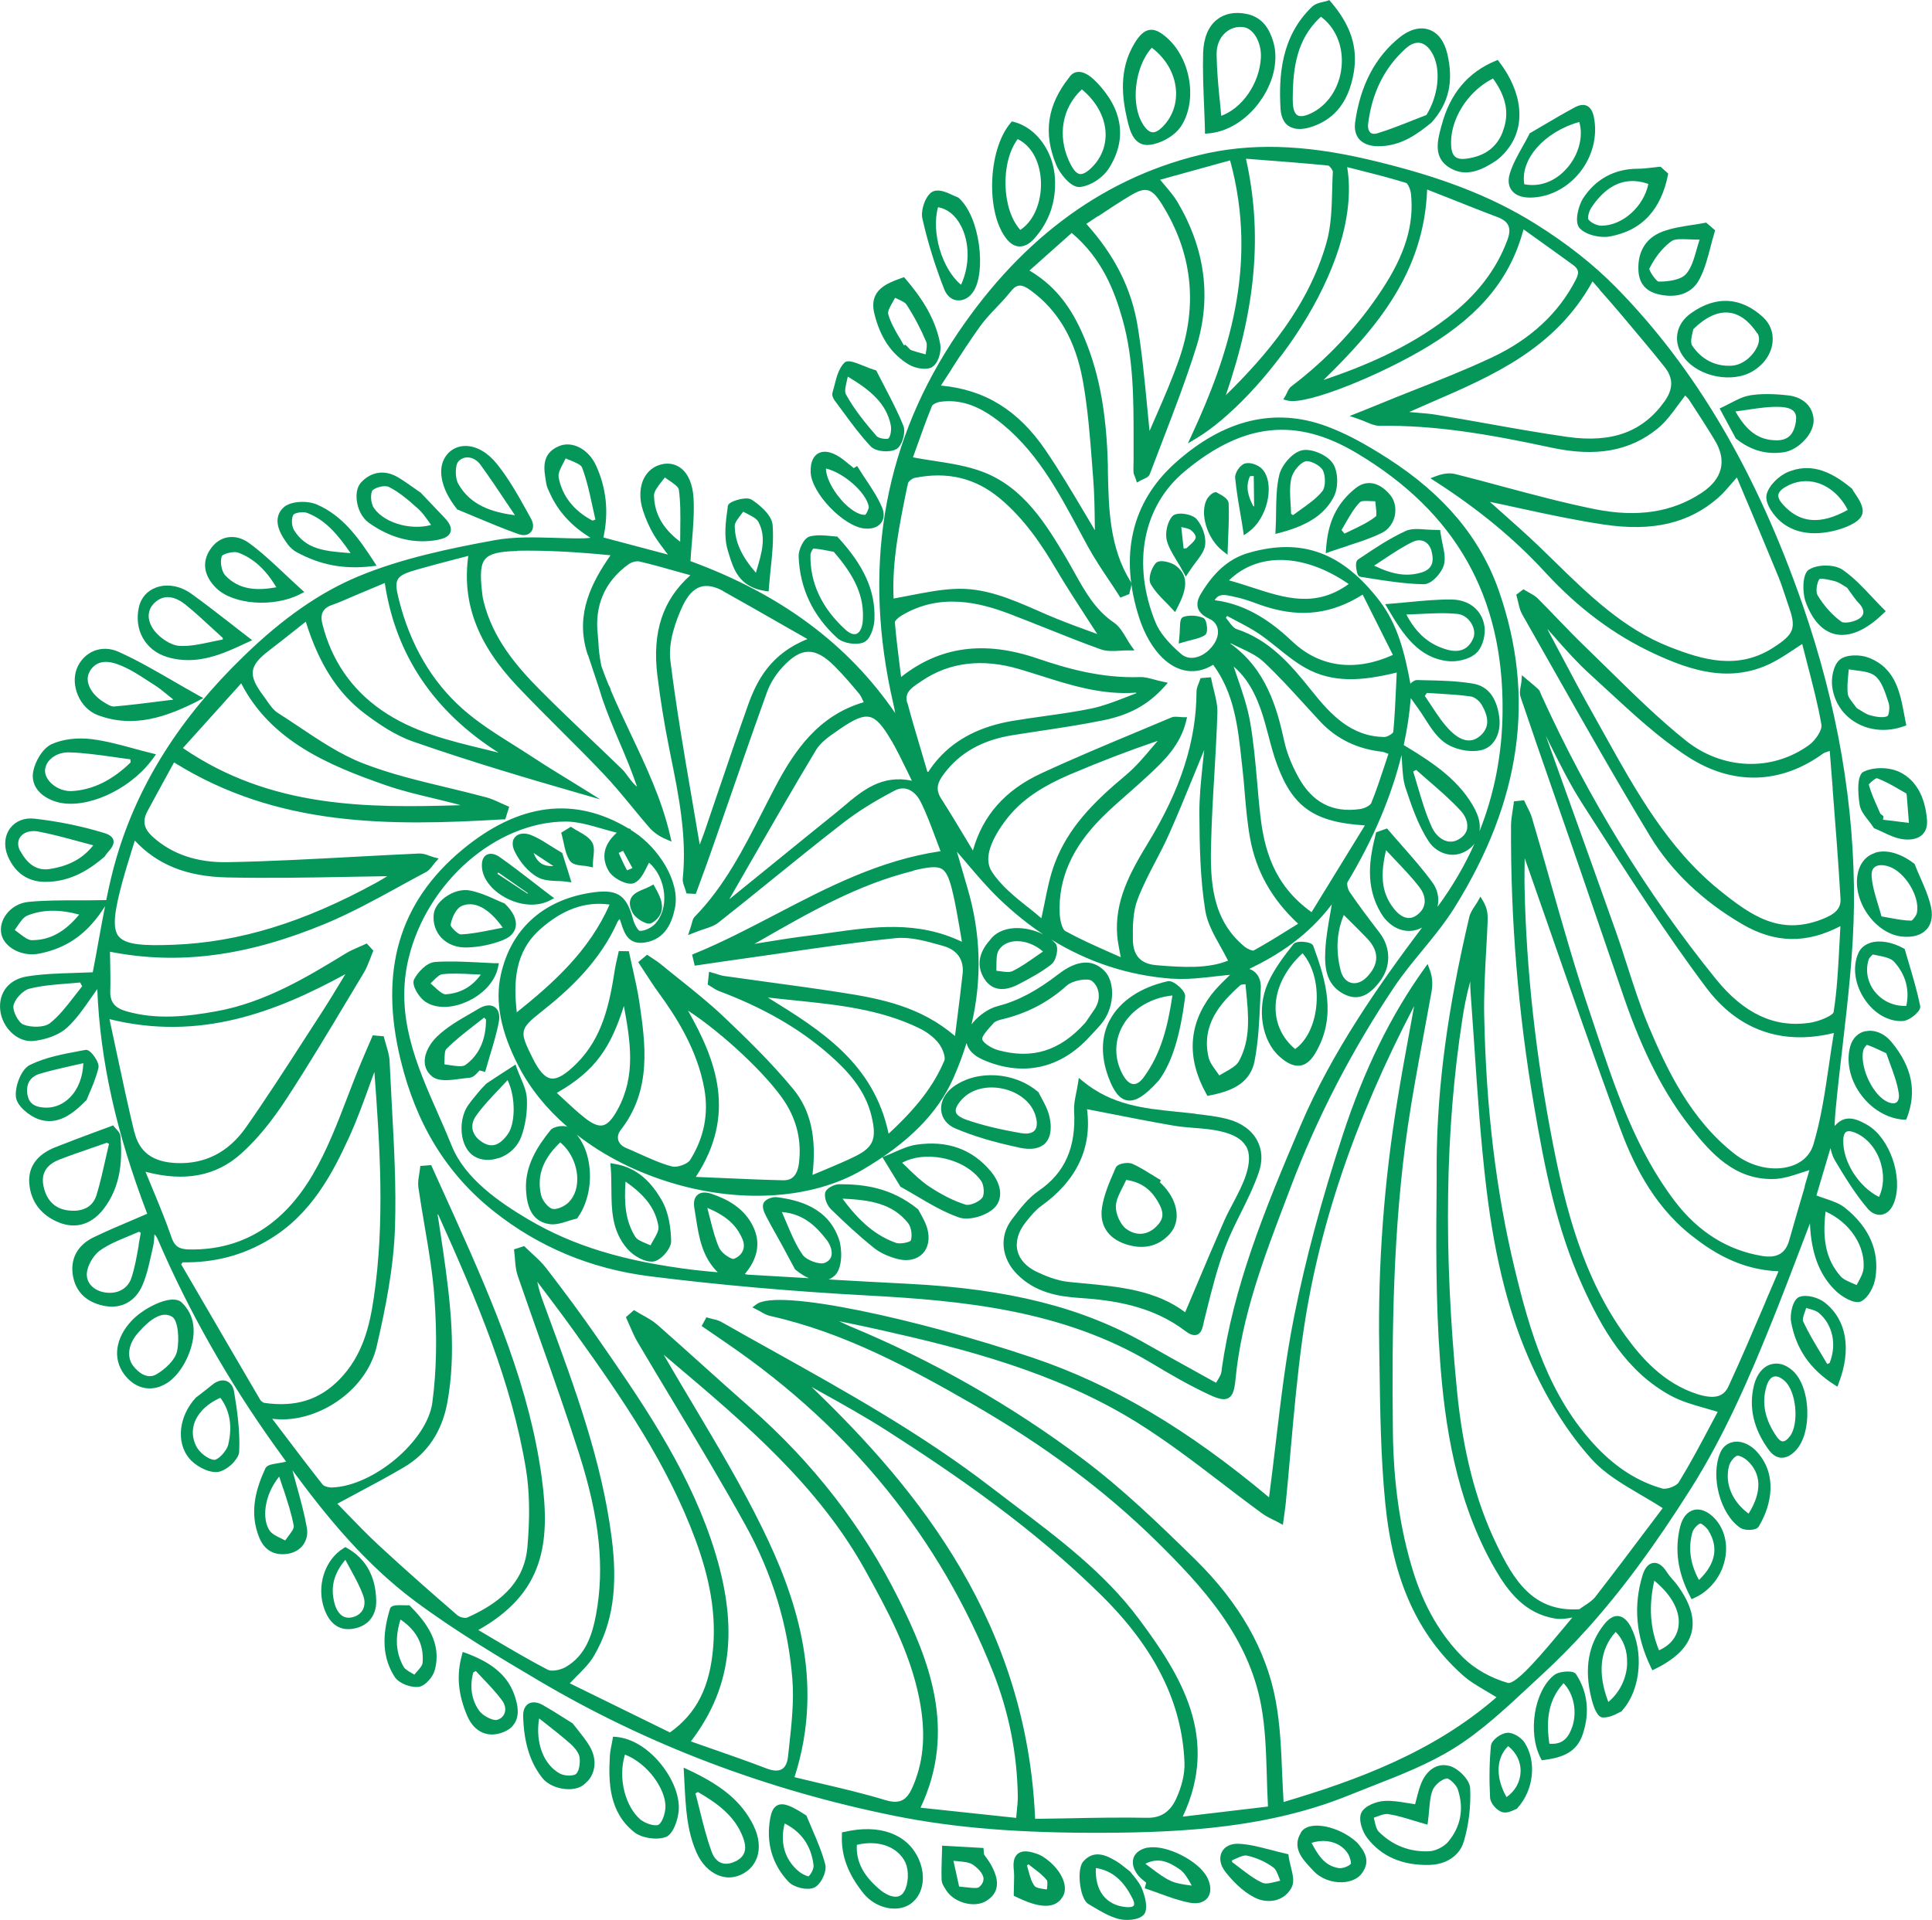 <svg viewBox="0 0 200.79 199.58" xmlns="http://www.w3.org/2000/svg" data-sanitized-data-name="Layer 1" data-name="Layer 1" id="Layer_1">
  <defs>
    <style>
      .cls-1 {
        fill: #05965a;
        stroke-width: 0px;
      }
    </style>
  </defs>
  <path d="M172.44,17.34c-.24.02-.47.05-.71.08-.52.06-1.01.12-1.5.12-2.43,0-4.4,1.07-5.71,3.09-.45.7-.94,2.44-.36,3.08.68.74,2.17,1.05,3.14.87,1.71-.31,3.08-1.03,4.1-2.17.94-1.05,1.59-2.45,1.94-4.18l.04-.18-.79-.71h-.14ZM166.43,23.46c-.46,0-1.1-.31-1.36-.66-.08-.13.03-.77.29-1.17.27-.42.55-.79.85-1.11,1.46-1.61,3.17-2.08,5.1-1.4-.47,2.34-2.68,4.34-4.87,4.34Z" class="cls-1"></path>
  <path d="M150.63,183.57c-1.25-.35-2.42.42-2.99,1.97-.19.52-.33,1.06-.46,1.58-.04.14-.07.29-.11.43-.26-.04-.52-.08-.77-.12-.84-.14-1.64-.27-2.46-.22-.75.05-2.01.48-2.36,1.23-.34.74.13,1.99.6,2.6,1.48,1.94,3.66,2.89,6.49,2.82,1.2-.03,2.21-.47,2.88-1.21.31-.34.54-.75.68-1.22.52-1.75.75-3.67.66-5.56-.05-.89-1.26-2.06-2.16-2.31ZM151.51,186.02c.66,1.99.31,3.87-1.01,5.44-.43.51-1.29.94-1.94.98-2.02.1-3.84-.6-5.27-2.04-.23-.23-.33-.65-.43-1.1-.03-.12-.05-.24-.08-.35.11-.04.22-.08.33-.12.44-.16.85-.31,1.2-.25.88.14,1.76.41,2.61.67.36.11.71.22,1.07.32l.37.1.05-.38c.05-.4.09-.78.12-1.15.07-.79.13-1.48.37-2.07.22-.53.96-1.14,1.46-1.2.23-.03.98.63,1.15,1.14Z" class="cls-1"></path>
  <path d="M125.23,13.55v.35s.36-.03.36-.03c1.7-.14,3.39-1.06,4.71-2.52.31-.34.59-.71.85-1.1,1.31-1.97,1.73-4.23,1.14-6.04-.36-1.11-1.01-2.42-2.77-2.77-1.21-.24-2.27-.02-3.06.61-.89.71-1.37,1.9-1.42,3.45-.05,1.83.02,3.63.1,5.53.03.83.07,1.67.09,2.52ZM126.76,10.39c-.15-1.55-.3-3.15-.32-4.73-.01-.93.31-1.73.91-2.26.51-.46,1.18-.67,1.87-.58,1.07.13,1.92,1.63,1.82,3.22-.16,2.66-1.94,5.21-4.12,6-.05-.55-.1-1.09-.15-1.64Z" class="cls-1"></path>
  <path d="M107.49,24.8l.02-.02c1.54-1.74,2.26-3.83,2.13-6.23-.15-2.82-1.95-5.29-4.28-5.88l-.2-.05-.13.16c-2.41,2.83-2.59,9.54-.33,12.16.38.45.81.67,1.27.68.52,0,1.03-.27,1.52-.82ZM105.76,14.46c1.37.65,2.26,2.19,2.41,4.17.14,1.86-.47,4.17-2.13,5.27-1.93-2.12-2.08-7-.28-9.44Z" class="cls-1"></path>
  <path d="M140.84,12.7c-.1.72.04,1.32.41,1.76.41.47,1.08.73,1.94.74,2.49.03,4.26-1.4,5.56-2.44l.04-.04h0c1.79-2,2.31-4.27,1.62-7.16-.31-1.29-.98-2.17-1.9-2.48-.93-.32-2.02-.03-3.07.82-2.52,2.03-4.07,4.99-4.6,8.8ZM146.08,5.05c.53-.48,1.06-.68,1.55-.58.53.11,1.01.59,1.36,1.34.77,1.67.46,4.18-.74,6.14-.48.18-.96.37-1.43.56-1.2.48-2.44.97-3.68,1.35-.21.06-.5.1-.71-.07-.2-.17-.29-.52-.24-.93.34-2.77,1.36-5.1,3.03-6.95.27-.3.56-.59.86-.86Z" class="cls-1"></path>
  <path d="M119.55,15.05c1.05-.15,2.2-.77,2.88-1.52.09-.1.17-.2.25-.31,1.78-2.57,1.15-6.96-1.32-9.22h0c-.78-.71-1.34-.97-1.89-.89-.55.08-1.04.52-1.58,1.42-1.65,2.75-1.26,5.68-.73,7.94.25,1.06.66,2.82,2.4,2.58ZM118.81,12.95c-1.35-2.05-.88-6.02.87-7.96l.02-.03c1.45,1.09,2.36,2.65,2.51,4.32.13,1.5-.37,2.9-1.42,3.94-.39.38-.73.56-1.03.53-.31-.03-.63-.3-.96-.79Z" class="cls-1"></path>
  <path d="M133.95,13.11c.61.4,1.48.4,2.58,0,.97-.36,1.78-.89,2.42-1.6.89-.98,1.47-2.32,1.75-4.01.43-2.59-.33-4.91-2.4-7.32l-.15-.17-.21.08c-.11.04-.25.07-.39.1-.39.09-.87.2-1.2.52-3.25,3.11-3.45,7.28-3.27,10.56.05.88.34,1.5.87,1.85ZM134.35,10.4c.02-2.82.24-5.74,2.35-8.08.18-.2.37-.39.58-.58,1.45,1.07,2.26,2.87,2.17,4.86-.09,2.17-1.22,4.1-2.93,5.04-.77.42-1.35.54-1.68.34-.32-.19-.49-.74-.48-1.58Z" class="cls-1"></path>
  <path d="M112.18,19.44c.88-.05,1.98-.66,2.7-1.46.14-.16.27-.33.38-.5,1.89-3.01,1.44-6.1-1.29-8.93-.74-.77-1.4-1.13-1.97-1.07-.25.02-.61.14-.89.58-2.28,2.88-2.7,5.77-1.34,9.08.34.83,1.48,2.36,2.43,2.3ZM111.34,17.22c-1.41-2.6-1.12-5.51.68-7.51.13-.14.27-.28.41-.42,1.49,1.22,2.39,2.84,2.47,4.48.07,1.42-.48,2.75-1.54,3.74-.47.44-.84.62-1.14.58-.3-.05-.59-.34-.88-.87Z" class="cls-1"></path>
  <path d="M10.47,126.03c.09-.1.17-.2.26-.31,1.94-2.48,1.97-5.37,1.79-7.61-.03-.32-.27-.57-.46-.77-.06-.06-.11-.11-.15-.16l-.15-.2-.23.09c-.61.23-1.21.45-1.81.67-1.39.52-2.69,1-4.01,1.53-1.87.75-2.79,2.04-2.67,3.72.14,1.91,1.24,3.36,3.12,4.1,1.6.63,3.12.25,4.31-1.07ZM4.51,123.24c-.15-.78,0-1.42.46-1.93.28-.31.68-.57,1.2-.77,1.16-.45,2.36-.86,3.52-1.26.47-.16.93-.32,1.4-.49l.24.11c-.11.48-.22.96-.33,1.44-.29,1.29-.58,2.62-.97,3.89-.51,1.65-2.08,1.71-2.97,1.59-1.74-.22-2.35-1.53-2.55-2.58Z" class="cls-1"></path>
  <path d="M20.58,72.85l.56-.28-.55-.3c-.93-.52-1.81-1.02-2.66-1.52-1.91-1.1-3.72-2.15-5.6-2.99-.86-.39-1.78-.42-2.58-.09-.8.33-1.44,1-1.77,1.84-.32.84-.28,1.85.13,2.79.41.95,1.14,1.68,2.01,2.02,3.78,1.45,7.27.16,10.47-1.46ZM9.31,69.8c.08-.14.18-.26.27-.37.67-.75,1.65-.82,3.03-.23,1.03.43,2.01,1.08,2.96,1.7l.56.36c.47.3.91.67,1.35,1.03.17.14.34.28.51.41v.03c-.45.05-.9.11-1.35.17-1.57.2-3.19.4-4.78.54-.31.03-.77-.26-1.1-.47-1.4-.87-2.01-2.24-1.43-3.17Z" class="cls-1"></path>
  <path d="M15.2,79.71c.26-.29.5-.59.73-.9l.28-.4-.47-.12c-.67-.16-1.31-.34-1.94-.51-1.45-.39-2.82-.76-4.23-.94-1.53-.2-3.06,0-4.19.51-.96.44-1.73,1.8-1.93,2.85-.24,1.32.54,2.47,2.11,3.05,2.69,1.02,7.02-.64,9.64-3.54ZM4.68,80.24c-.02-.43.14-.87.47-1.23.02-.02.04-.04.06-.06.48-.49,1.2-.76,1.98-.74,1.54.04,3.1.27,4.62.48.58.08,1.16.17,1.74.24l.02.33c-1.91,1.85-3.89,2.83-6.05,2.97-.75.05-1.55-.23-2.13-.75-.42-.37-.67-.83-.7-1.24Z" class="cls-1"></path>
  <path d="M78.31,189.76c-1.21-2.43-3.17-4.1-6.76-5.78l-.5-.23.08,1.5c.14,2.71.26,5.04,1.25,7.3.51,1.17,1.33,2.02,2.3,2.4.76.3,1.56.28,2.3-.06.43-.19.8-.46,1.09-.78.26-.29.46-.63.6-1.01.35-.98.22-2.17-.36-3.33ZM76.42,193.49c-.55.27-1.05.32-1.48.15-.43-.17-.78-.58-.98-1.15-.52-1.43-.9-2.95-1.26-4.41-.14-.55-.27-1.1-.42-1.65l.25-.15c1.92,1.12,3.84,2.43,4.7,4.75.45,1.2.19,1.98-.81,2.47Z" class="cls-1"></path>
  <path d="M70.53,188.29c.16-1.47-.58-3.4-1.93-5.02-1.33-1.6-3-2.59-4.59-2.72l-.3-.02-.05.3c-.03.2-.07.4-.11.58-.08.39-.15.77-.17,1.15-.15,2.72-.09,5.8,2.53,7.89.78.62,2.31.86,3.28.51.17-.06.32-.18.46-.33.51-.57.81-1.65.88-2.34ZM66.49,189.08c-1.39-1.22-2.33-4.08-1.54-6.69,2.39.93,4.21,3.59,4.21,5.38,0,.77-.37,1.74-.74,1.92-.37.18-1.41-.14-1.94-.61Z" class="cls-1"></path>
  <path d="M25.72,66.78l.49-.23-.43-.33c-.69-.53-1.34-1.03-1.97-1.53-1.36-1.05-2.64-2.05-3.94-2.98-1.15-.82-2.52-1.06-3.67-.63-.89.33-1.53,1.05-1.75,1.97-.57,2.39.64,4.56,2.93,5.25,3.1.94,5.88-.37,8.33-1.52ZM16.03,65.54c-.43-.55-.64-1.2-.56-1.77.05-.36.2-.68.46-.97.1-.12.23-.23.36-.33.88-.65,1.91-.5,3.06.44.94.77,1.86,1.61,2.74,2.43.35.32.7.65,1.06.97v.17c-.4.07-.79.16-1.19.24-1.1.24-2.24.48-3.31.42-.94-.06-2.05-.86-2.62-1.59Z" class="cls-1"></path>
  <path d="M10.83,89.09l.04-.04.03-.05c.08-.13.21-.29.34-.44.32-.37.67-.79.54-1.25-.09-.31-.39-.55-.92-.71-2.35-.72-4.8-1.22-7.28-1.5-1.05-.12-1.97.25-2.53,1-.59.8-.67,1.91-.21,2.96.74,1.68,2.04,2.58,3.78,2.61,2.8.05,4.88-1.45,6.21-2.59ZM2.1,88.47c-.29-.54-.28-1.08.02-1.49.02-.03.05-.06.08-.09.38-.42,1.05-.59,1.79-.45,1.41.27,2.78.64,4.24,1.04.48.13.97.26,1.46.39-1.08,1.38-2.55,2.17-4.58,2.47-1.22.18-2.23-.45-2.99-1.87Z" class="cls-1"></path>
  <path d="M149.82,13.01l-.05.2c-.38,1.43-.85,3.22.94,4.26,1.69.99,3.33.18,4.73-.74.34-.23.64-.52.89-.79.14-.15.25-.29.35-.42,1.91-2.41,1.58-5.89-.87-9.09l-.15-.2-.24.1c-2.86,1.18-4.74,3.43-5.59,6.68ZM156.18,13.7c-.62,1.6-1.83,2.51-3.69,2.78-.59.09-1,.03-1.26-.19-.26-.22-.4-.63-.42-1.26-.06-1.78.74-3.65,2.03-5.08.66-.73,1.45-1.35,2.33-1.79,1.41,1.98,1.72,3.69,1,5.54Z" class="cls-1"></path>
  <path d="M100.94,30.59c.07-.08.14-.16.2-.25,1.37-2.01.74-7.8-1.52-9.78l-.12-.07c-.14-.04-.31-.12-.5-.21-.62-.29-1.39-.64-2.01-.39-.77.31-1.33,1.95-1.13,2.82.56,2.48,1.33,4.96,2.28,7.38.26.65.74,1.07,1.33,1.13.53.06,1.07-.17,1.47-.62ZM97.5,21.54c.93.16,1.75.8,2.31,1.82.98,1.77,1,4.23.07,6.24-1.97-1.62-3.12-5.45-2.39-8.06Z" class="cls-1"></path>
  <path d="M173.86,164.23c-.24-.29-.47-.56-.66-.86-.44-.67-.91-.97-1.39-.9-.48.07-.86.51-1.09,1.24-.99,3.22-.71,6.37.86,9.62l.15.3.3-.15c1.2-.59,2.11-1.24,2.75-1.94.5-.56.84-1.16,1.01-1.8.36-1.38-.05-2.91-1.26-4.67-.2-.3-.43-.58-.66-.85ZM174.44,169.08c-.16,1.09-.87,1.96-2.02,2.47-.93-2.26-1.09-4.58-.49-7.24,1.82,1.5,2.74,3.22,2.51,4.76Z" class="cls-1"></path>
  <path d="M87,66.31c.62.57,1.99.79,2.77.46.14-.06.26-.16.38-.28.46-.51.71-1.48.73-2.12.11-2.92-1.06-5.54-3.78-8.5l-.09-.1h-.14c-.15-.01-.32-.03-.52-.05-.6-.06-1.42-.15-2.18.04-.66.17-1.19,1.41-1.17,2.07.12,3.32,1.47,6.17,4,8.48ZM84.23,57.66c0-.17.18-.51.29-.64.65.05,1.28.17,1.8.28.12.02.23.04.33.06,2.3,2.65,3.18,4.73,3.02,7.15-.05.71-.29,1.22-.64,1.37-.31.13-.73-.03-1.17-.43-2.47-2.26-3.69-4.88-3.63-7.79Z" class="cls-1"></path>
  <path d="M159.06,13.8l-.08.05-.04.09c-.23.46-.47.89-.71,1.31-.52.93-1.01,1.81-1.31,2.76-.28.9-.05,1.47.19,1.78.39.51,1.07.77,1.99.75,1.8-.04,3.52-.87,4.79-2.27.09-.1.18-.2.26-.3,1.34-1.66,1.89-3.75,1.51-5.75-.12-.64-.36-1.04-.73-1.22-.34-.16-.75-.11-1.25.15-1.12.6-2.22,1.25-3.29,1.88-.45.26-.89.52-1.33.78ZM162.83,17.5c-1.18,1.37-2.84,1.97-4.41,1.65-.45-2.58,2.09-5.46,5.71-6.47.45,1.52-.05,3.41-1.29,4.82Z" class="cls-1"></path>
  <path d="M49.4,53.74c1.46.61,2.96,1.24,4.48,1.78.53.19.99.12,1.28-.2,0,0,.01-.01.02-.02.29-.34.29-.86.02-1.36l-.33-.6c-.96-1.73-1.95-3.52-3.2-5.08-.95-1.19-2.08-1.86-3.19-1.9-.75-.03-1.44.25-1.94.79,0,0-.02.02-.02.03-1.16,1.29-.79,3.52.95,5.71l.05.07.08.03c.6.25,1.2.49,1.8.75ZM47.62,50.28c-.34-.61-.33-1.93.02-2.31h0c.26-.29.62-.44,1.01-.42.49.03.96.31,1.29.77.97,1.34,1.91,2.74,2.81,4.09.25.38.51.76.77,1.15-2.36-.31-4.63-1.01-5.9-3.28Z" class="cls-1"></path>
  <path d="M194.88,88.66c-.81.25-1.39.84-1.69,1.71-.44,1.33-.16,2.98.75,4.42.92,1.44,2.29,2.4,3.68,2.56,1.14.13,2.06-.13,2.61-.74h0c.36-.4.72-1.13.45-2.36-.24-1.05-.68-2.06-1.11-3.04-.19-.43-.38-.86-.55-1.3l-.03-.09-.07-.06c-1.4-1.07-2.87-1.48-4.04-1.12ZM199.23,94.86c-.06.32-.45.8-.58.84-.69,0-1.4-.13-2.22-.28-.28-.05-.58-.11-.89-.16-.11-.42-.24-.83-.36-1.23-.3-1-.59-1.95-.66-2.89-.03-.33,0-.77.32-1.01.31-.24.84-.26,1.46-.06,1.68.56,3.24,3.11,2.93,4.79Z" class="cls-1"></path>
  <path d="M175.78,32.53c-.83.58-1.33,1.34-1.46,2.2-.13.84.12,1.7.72,2.47,1.55,2,5.03,2.66,7.15,1.37.39-.24.74-.53,1.04-.85.56-.63.92-1.38.99-2.16.1-1-.26-1.92-1-2.6-2.29-2.09-4.87-2.24-7.44-.43ZM182.64,34.64c.34.5.11,1.15-.06,1.49-.42.87-1.44,1.8-2.57,1.88-1.69.12-3.16-.62-4.15-2.09-.2-.3-.05-.98.05-1.38.03-.12.05-.23.07-.32,1.29-1.26,2.53-1.84,3.69-1.72,1.08.11,2.08.83,2.96,2.15Z" class="cls-1"></path>
  <path d="M87.75,190.42l-.25.06v.25c-.1,2.15.63,4.09,2.26,6.11,1.23,1.51,3.43,2.02,4.81,1.11.2-.13.38-.29.53-.46.94-1.04,1.09-2.76.32-4.37-1.21-2.52-4.08-3.53-7.67-2.69ZM94.11,193.66c.37.79.31,2.2-.14,2.96-.18.31-.42.48-.71.53-.58.1-1.31-.3-1.79-.7-1.75-1.46-2.52-2.95-2.42-4.68,2.26-.54,4.28.2,5.07,1.88Z" class="cls-1"></path>
  <path d="M31.2,61.76l.42-.22-.35-.32c-.58-.52-1.13-1.05-1.67-1.55-1.26-1.18-2.44-2.3-3.76-3.25-.68-.49-1.46-.69-2.2-.56-.71.13-1.33.56-1.79,1.25-.89,1.32-.67,2.75.62,4.02,1.76,1.74,6,2.04,8.73.63ZM23.39,59.78c-.38-.41-.55-1.45-.33-1.98,0,0,.01-.02.02-.03.2-.22,1.21-.49,1.66-.33,1.59.59,2.86,1.74,3.98,3.61-1.92.34-3.85.34-5.34-1.27Z" class="cls-1"></path>
  <path d="M181.85,41.11c-.71.11-1.36.46-2,.79-.27.14-.54.28-.81.41l-.32.15,1.68,3.12.05.04c1.52,1.21,3.14,1.66,4.95,1.39.75-.11,1.58-.62,2.19-1.3.58-.64.96-1.44.89-2.19-.12-1.33-1.14-2.25-2.65-2.42-1.59-.18-2.85-.18-3.98,0ZM186.66,43.73c-.2,1.44-.84,2.07-2.09,2.04-1.77-.03-3.02-.91-4.21-3,.42-.05.82-.11,1.21-.17,1.21-.18,2.35-.35,3.44-.3.72.03,1.21.2,1.45.5.18.22.25.53.19.93Z" class="cls-1"></path>
  <path d="M61.07,185.16c.88-.98.97-2.4.17-3.71-.33-.54-.71-1.02-1.12-1.54-.19-.23-.38-.47-.57-.72l-.04-.05-.05-.03c-.29-.18-.58-.36-.88-.55-.69-.44-1.41-.89-2.15-1.31-.58-.33-1.12-.38-1.51-.14-.26.16-.57.51-.55,1.3.08,2.76.72,4.81,2.01,6.43.9,1.13,3.15,1.53,4.22.73.17-.13.33-.27.46-.42ZM58.2,184.37c-1.72-.93-2.58-3.24-2.17-5.74.25.2.5.39.74.58.88.69,1.71,1.35,2.49,2.04.56.5.91,1.01.97,1.41.09.6-.04,1.47-.36,1.74-.28.24-1.2.22-1.67-.03Z" class="cls-1"></path>
  <path d="M169.54,169.2c-.4-.77-.85-1.16-1.35-1.21-.49-.05-.97.24-1.48.87-1.64,2.08-2.08,4.58-1.33,7.64.22.91.61,2,1.17,2.03.66.04,1.3-.29,1.68-.49.09-.05.16-.08.21-.1l.07-.03.05-.06.02-.03c2.07-2.3,2.16-6.31.94-8.63ZM169.11,172.93c-.06,1.56-.79,3.02-1.96,3.99-1.14-2.97-.88-5.47.76-7.28h0c.82.8,1.25,1.98,1.19,3.29Z" class="cls-1"></path>
  <path d="M193.9,107.18c-.77.16-1.35.71-1.59,1.53-.46,1.56-.08,3.41,1.01,4.96,1.13,1.6,2.82,2.61,4.54,2.72h.24s.09-.21.09-.21c1.04-2.72.52-5.28-1.59-7.84-.75-.91-1.76-1.34-2.7-1.14ZM196.43,110.57c.36.99.74,2,.9,3.05.07.47-.02.83-.24.98-.26.17-.72.09-1.2-.21-1.43-.9-2.59-3.57-2.25-5.19.03-.16.2-.41.33-.54.02-.02.03-.03.04-.05.4.12.8.3,1.35.56.21.1.43.2.68.32.12.35.25.72.39,1.09Z" class="cls-1"></path>
  <path d="M185.83,49.06c-.94.38-2.06,1.45-2.24,2.41-.16.93.79,2.18,1.51,2.78,1.42,1.17,3.32,1.47,5.62.9.35-.09,1.88-.5,2.55-1.24.13-.15.23-.31.28-.49.19-.71-.36-1.52-.76-2.12-.12-.17-.22-.32-.27-.43l-.03-.06-.05-.04c-2.45-2.05-4.49-2.58-6.61-1.71ZM192.04,53c-2.84,1.58-4.99,1.4-6.75-.56-.35-.39-.51-.73-.47-1,.02-.13.09-.27.21-.41s.3-.28.53-.41c1.03-.62,2.21-.77,3.34-.42,1.29.4,2.42,1.41,3.13,2.8Z" class="cls-1"></path>
  <path d="M45.55,56.1c.52-.1.88-.26,1.09-.49.08-.09.14-.19.18-.31.13-.41-.06-.9-.61-1.47-.5-.53-1.01-1.06-1.58-1.66l-.91-.96-.03-.02c-.17-.11-.35-.24-.55-.38-.49-.35-1.1-.78-1.72-1.16-1.36-.83-2.76-.67-3.85.45-.41.42-.57,1.07-.5,1.83.09,1,.58,1.93,1.27,2.42,2.3,1.63,4.73,2.23,7.2,1.76ZM38.74,52.55c-.24-.45-.22-1.36-.02-1.58,0,0,0,0,0,0,.36-.35,1.31-.55,1.7-.35,1.07.54,2.02,1.35,3.06,2.29.39.35.72.81,1.06,1.29.09.12.17.24.26.37-2.23.62-5.18-.31-6.08-2Z" class="cls-1"></path>
  <path d="M96.92,38.11c.09-.05.17-.12.24-.2.45-.5.67-1.47.56-2.11-.51-2.88-2.2-5.16-3.62-6.82l-.15-.17-.22.08c-1.54.55-3.46,1.24-2.86,3.71.61,2.49,1.78,4.22,3.59,5.3.6.36,1.79.64,2.45.24ZM93.5,35.15c-.49-.84-.95-1.64-1.19-2.5-.08-.29.21-.8.47-1.25.08-.14.16-.29.24-.44.09.04.18.08.27.12.37.17.76.34.92.58.78,1.2,1.47,2.5,2.05,3.87.11.27.04.67-.02,1.07-.01.08-.03.16-.04.24l-.17-.05c-.45-.12-.91-.24-1.35-.4-.07-.02-.16-.13-.25-.22-.06-.07-.12-.13-.18-.19l-.17-.15-.14.07c-.14-.25-.29-.51-.43-.76Z" class="cls-1"></path>
  <path d="M190.67,117.02c.02-.5.04-1.01.09-1.51.21-2.24.47-4.52.73-6.72.56-4.83,1.14-9.83,1.19-14.75.1-10.2-1.7-20.72-5.36-31.24-4.78-13.76-11.12-24.54-19.39-32.95-2.3-2.34-5.12-4.57-8.4-6.61-4.61-2.88-9.97-4.94-17.37-6.67-6.77-1.58-12.36-1.72-17.57-.44-10.34,2.55-18.99,9.11-25.71,19.5-7.19,11.12-9.22,23.73-6.05,37.47.08.34.15.68.21,1.03-4.92-7.18-11.9-12.36-21.28-15.8.04-.68.09-1.33.15-1.97.13-1.58.25-3.07.17-4.56-.08-1.46-.56-2.58-1.35-3.16-.57-.42-1.27-.55-2.02-.36-.75.19-1.34.65-1.73,1.34-.51.92-.57,2.18-.16,3.44.3.91.67,1.76,1.13,2.53.34.57.73,1.09,1.23,1.75.08.1.16.2.24.31l-6.71-1.78c.57-2.59.32-5.09-.75-7.45-.79-1.74-2.49-2.63-3.88-2.04-1.83.78-1.56,2.35-1.35,3.61l.05.3c.05.32.19.6.32.88l.1.21c.86,1.85,2.23,3.33,4.17,4.52-.25.03-.49.06-.73.06-.98.02-1.99-.02-2.97-.05-2.09-.06-4.25-.13-6.31.25-4.44.82-9.56,1.85-14.18,3.78-3.94,1.65-7.82,4.35-11.85,8.27-6.63,6.42-10.94,13.25-13.2,20.86-.44,1.48-.78,2.98-1.09,4.5h-.33c-.9.02-1.76.02-2.58.02-1.8,0-3.5,0-5.15.16-.95.09-1.8.57-2.34,1.31-.46.62-.64,1.36-.5,2.03.3,1.42,2.17,2.39,3.93,2.04,2.22-.44,3.97-1.41,5.46-3.07.49-.54.95-1.17,1.39-1.86-.21,1.07-.41,2.14-.61,3.25-.21,1.18-.43,2.4-.67,3.62-.65.03-1.3.05-1.95.07-1.62.05-3.31.1-4.93.37-1.82.31-2.9,1.65-2.74,3.43.08.97.59,1.93,1.36,2.57.63.52,1.37.77,2.09.7,1.1-.11,2.61-.54,3.56-1.44.92-.86,1.64-1.9,2.47-3.09.2-.28.4-.57.61-.87.3,7.44,1.96,14.9,5.19,23.36-.54.23-1.07.46-1.58.68-1.37.58-2.66,1.13-3.93,1.74-1.73.82-2.51,2.25-2.21,4.02.28,1.66,1.38,2.74,3.17,3.12,1.8.39,3.32-.41,4.06-2.14.44-1.02.68-2.14.92-3.21.06-.27.12-.53.18-.8.1-.42.12-.86.14-1.27.15.14.23.27.3.41,3.22,7.51,7.35,14.8,12.28,21.68.37.51.74,1.03,1.11,1.54-.32.08-.62.13-.89.17-.65.11-1.11.18-1.28.55-.88,1.92-1.75,4.48-.61,7.21.54,1.29,1.56,1.86,2.94,1.65.59-.09,1.11-.36,1.47-.76.05-.06.11-.12.15-.19.36-.5.49-1.13.37-1.78-.26-1.46-.66-2.92-1.09-4.46-.13-.48-.27-.98-.41-1.5,3.6,4.89,7.61,9.78,12.72,13.59,4.21,3.14,8.96,5.96,12.78,8.22,11.3,6.7,23.81,11.45,37.19,14.14,6.2,1.24,12.9,1.78,21.71,1.74,8.3-.04,17.12-.54,25.43-3.91.77-.31,1.54-.61,2.32-.92,2.92-1.14,5.93-2.31,8.59-3.97,2.82-1.76,5.33-4.11,7.76-6.37.47-.44.94-.88,1.41-1.31,1.59-1.46,3.12-3.01,4.63-4.69,3.58-3.97,7.05-8.67,10.79-14.59,3.5-5.53,6.11-11.6,8.42-17.33,1.05-2.61,2.07-5.28,3.05-7.86.31-.81.62-1.61.92-2.41,0,.09,0,.17.01.26,0,.16.02.32.03.48.23,2.81,1.13,4.9,2.75,6.39.5.46,1.83,1.34,2.54.98.77-.4,1.33-1.56,1.47-2.44.43-2.79-.63-5.24-3.15-7.27-.57-.46-1.26-.69-2.07-.97-.29-.1-.6-.2-.91-.32l1.46-4.92c.1.43.22.86.45,1.25,1.06,1.78,2.11,3.5,3.42,5.04.42.49.96.72,1.48.62.3-.06.58-.22.8-.47.2-.22.36-.51.49-.86.91-2.59-.48-6.61-2.76-7.96-1.57-.94-2.53-.95-3.45.08ZM67.97,51.49c0-.41.39-.91.77-1.4.12-.15.24-.31.36-.46.14.11.3.21.44.31.45.31.97.66,1.01.95.18,1.3.17,2.61.15,4.12,0,.42-.01.85-.01,1.3-1.81-1.36-2.68-2.91-2.72-4.82ZM58.06,49.59c-.08-.39.21-.93.48-1.45.08-.16.17-.33.25-.49.16.08.34.15.5.21.51.21,1.09.45,1.2.73.49,1.3.8,2.71,1.09,4.07.1.45.2.9.3,1.35l-.3.11c-1.97-1.04-3.16-2.57-3.53-4.53ZM3.34,97.74c-.41,0-.9-.37-1.37-.74-.14-.11-.29-.22-.44-.33.09-.13.19-.27.28-.4.31-.46.63-.93,1.02-1.09,1.58-.64,3.31-.67,5.4-.11-1.49,1.81-3.05,2.66-4.89,2.66ZM8.53,102.54c-.29.35-.57.72-.85,1.08-.76.98-1.54,1.99-2.49,2.74-.59.47-1.98.46-2.77.14-.5-.2-1.12-1.39-1.02-1.96.06-.32.29-.71.58-1.03.32-.35.71-.64,1.06-.73,1.25-.32,2.59-.43,3.89-.53.47-.04.94-.07,1.4-.12l.21.4ZM14.42,129.42c-.2,1.14-.4,2.32-.76,3.41-.35,1.06-1.31,1.65-2.52,1.55-1.25-.11-2.13-.89-2.12-1.91,0-.63.41-1.49.93-2.08.13-.15.27-.27.41-.38.86-.62,1.9-1.06,2.91-1.47.39-.16.79-.33,1.17-.5l.19.11c-.08.42-.15.85-.23,1.28ZM29.44,154.74c.46,1.41.86,2.62,1.09,3.88.05.26-.29.71-.59,1.1-.1.13-.2.27-.3.41-.14-.07-.28-.14-.42-.21-.48-.23-.94-.46-1.18-.79-.84-1.18-.61-3.7.98-5.64.14.43.27.85.41,1.25ZM190.46,81.98c.31,3.93.6,7.64.82,11.43.06,1.02-.5,1.62-2.06,2.2-4.23,1.58-7.13-.34-10.46-3.03-5.4-4.34-8.73-10.34-11.96-16.14-.41-.75-.83-1.49-1.25-2.24-1.13-2-2.22-4.06-3.28-6.06-.41-.78-.83-1.56-1.24-2.33-.08-.14-.15-.29-.22-.44.31.35.62.7.93,1.05,1.08,1.23,2.21,2.49,3.44,3.61.66.6,1.31,1.2,1.97,1.81,2.6,2.4,5.28,4.89,8.27,6.83,4.64,3,9.64,2.88,14.08-.36.07-.05.2-.1.42-.17.07-.02.15-.05.24-.08.1,1.32.2,2.62.31,3.92ZM181.57,52.14c1.12,2.67,2.2,5.24,3.26,7.82.24.58.44,1.19.64,1.79.12.37.24.74.37,1.11.88,2.45.67,3.03-1.56,4.47-3.67,2.36-7.33,1.26-10.75-.08-4.77-1.86-8.41-5.41-11.93-8.85-.58-.57-1.17-1.14-1.75-1.7-1.23-1.17-2.52-2.32-3.76-3.42-.42-.37-.83-.74-1.25-1.11,1.09.22,2.18.46,3.27.7,2.81.61,5.71,1.23,8.6,1.66,5.04.75,8.8-.13,11.83-2.76.51-.44.95-.96,1.46-1.55.16-.19.33-.39.51-.59l1.06,2.53ZM166.23,30.1c.7.8,1.35,1.52,1.97,2.26l.49.58c1.43,1.7,2.92,3.46,4.32,5.22.9,1.14.9,2.26,0,3.54-2.26,3.19-5.47,4.37-10.09,3.72-2.74-.39-5.51-.88-8.19-1.36-1.8-.32-3.66-.65-5.49-.95-.61-.1-1.24-.15-1.85-.2-.31-.02-.62-.05-.94-.08.78-.35,1.57-.69,2.35-1.03,6.33-2.74,12.87-5.57,16.71-12.55.25.29.5.56.73.83ZM150.2,20.44c1.87.74,3.63,1.45,5.44,2.13,1.18.45,1.48,1.14,1.02,2.38-1.15,3.11-3.21,5.78-6.31,8.14-4.1,3.13-8.68,5.02-12.8,6.41,5.61-5.47,10.45-11.25,10.77-19.8.63.25,1.25.5,1.87.74ZM131.17,16.63c2.39.18,4.65.36,6.88.58.15.05.48.48.47.64-.04.65-.05,1.3-.07,1.96-.05,1.82-.1,3.71-.59,5.42-1.88,6.6-6.23,11.7-10.46,15.85,3.16-9.23,3.81-16.88,2.09-24.58l1.68.13ZM114.13,22.48c1.15-.77,2.24-1.49,3.38-2.17,1.56-.93,2.19-.76,3.22.88,3.18,5.06,3.79,10.5,1.81,16.16-.7,1.99-1.52,3.9-2.4,5.91-.22.51-.45,1.03-.67,1.54-.09-.86-.17-1.72-.25-2.57-.28-2.9-.54-5.64-1-8.4-.64-3.85-2.38-7.3-5.32-10.56.41-.27.82-.54,1.22-.81ZM98.85,38.43c1.02-1.59,1.99-3.1,3.04-4.55.49-.68,1.09-1.31,1.67-1.92.49-.51.99-1.05,1.44-1.61.66-.84,1.15-.87,2.12-.16,2.89,2.11,4.66,5.19,5.42,9.4.52,2.89.75,5.89.97,8.79l.11,1.44c.12,1.54.14,3.09.16,4.58,0,.24,0,.48.01.72-.34-.58-.69-1.16-1.04-1.75-1.29-2.18-2.63-4.43-4.1-6.59-2.83-4.14-6.29-6.28-10.86-6.7.36-.56.72-1.11,1.07-1.65ZM94.3,50.58l.07-.36c.03-.16.41-.48.68-.54,3.4-.69,6.29,0,8.83,2.1,2.61,2.16,4.42,4.92,5.85,7.34,1.02,1.73,2.11,3.4,3.26,5.18.34.53.69,1.06,1.05,1.61-.22-.08-.43-.16-.65-.24-1.15-.42-2.33-.85-3.49-1.32-.71-.28-1.41-.59-2.11-.9-2.71-1.18-5.51-2.41-8.65-2.23-1.52.08-2.98.37-4.54.67-.57.11-1.15.22-1.73.33-.19-3.83.63-7.8,1.42-11.65ZM94.28,73.06c-.27-1.01.31-1.48,1.31-2.14l.24-.16c2.86-1.93,6.27-2.34,10.12-1.2.74.22,1.47.45,2.2.68,3.15,1,6.41,2.03,9.93,1.76v.07c-.41.15-.83.31-1.25.48-1.09.42-2.22.85-3.35,1.09-1.62.34-3.3.57-4.92.8-1.08.15-2.2.31-3.29.49-3.32.56-5.86,1.84-7.71,3.89-.39.43-.75.9-1.08,1.41h-.1c-.19-.66-.39-1.32-.58-1.98-.51-1.7-1.03-3.46-1.5-5.2ZM92.67,77.02c.57,1,1.08,2.04,1.62,3.15.16.32.31.65.48.99-3.13-.67-5.15,1.02-7.1,2.67-.28.23-.55.46-.83.69-1.94,1.56-3.87,3.13-5.8,4.7-1.74,1.41-3.47,2.82-5.21,4.23-.01,0-.02.02-.04.03.68-1.18,1.35-2.34,2.01-3.5,2.39-4.15,4.64-8.08,7.01-12.02.48-.8,1.38-1.42,2.25-2.02l.2-.14c1.55-1.07,2.42-1.43,3.12-1.27.7.16,1.34.86,2.29,2.51ZM75.17,61.46c2.08,1.16,4.16,2.35,6.36,3.61.78.44,1.57.9,2.39,1.36-3.81,1.52-5.26,4.29-6.17,6.84-1.02,2.87-2.02,5.8-2.98,8.63-.51,1.49-1.01,2.98-1.52,4.47-.16.46-.33.91-.53,1.43-.26-1.54-.52-3.07-.78-4.58-.86-5-1.67-9.73-2.27-14.55-.24-1.92.56-4.15,1.28-5.69.24-.51.51-.93.8-1.26.32-.35.66-.59,1.03-.71.67-.22,1.48-.07,2.41.44ZM53.75,57.25c2.82-.05,5.83.09,9.7.47-2,2.87-3.57,6.04-2.53,9.8h0s.04.14.04.14c.02.07.04.15.06.22l.07.21h.02s1.1,3.31,1.1,3.31l.08.25c.08.26.16.51.24.77l.08.25s0,0,0,0c.52,1.52,1.14,2.99,1.75,4.43.65,1.52,1.31,3.08,1.85,4.69-.15-.13-.29-.27-.42-.41-.17-.19-.33-.4-.49-.62-.2-.27-.4-.56-.65-.8-1.05-1.02-2.11-2.03-3.16-3.03-1.77-1.68-3.59-3.42-5.34-5.18-2.48-2.5-4.9-5.34-5.87-9.16-.08-.3-.13-.58-.16-.85-.25-2.1-.17-3.09.33-3.65.45-.52,1.43-.78,3.32-.81ZM33.72,63.36c.18-.2.45-.36.8-.48.58-.2,1.16-.45,1.71-.69.22-.09.43-.19.65-.28.83-.35,1.66-.7,2.5-1.05l.61-.26c1.11,7.44,5.08,13.36,11.83,17.64-.45-.11-.9-.22-1.34-.33-3.89-.94-7.57-1.83-10.82-4.08-3.13-2.17-5.2-5.18-6.15-8.95-.17-.67-.11-1.16.21-1.51ZM25.07,71.04c3.09,5.99,9.07,8.51,14.95,10.56,1.62.57,3.33.98,4.97,1.37.78.19,1.57.38,2.34.58.18.05.36.1.54.15-9.74.3-19.74.31-28.86-5.94l6.06-6.73ZM12.33,97.34c-.71-.89-.4-2.74.38-5.64.28-1.04.61-2.09.95-3.2.11-.36.23-.74.35-1.12,2.35,2.52,5.41,3.74,9.6,3.83,4.17.09,8.41.02,12.52-.06,1.37-.02,2.74-.05,4.12-.07-.38.24-.77.47-1.17.69-7.55,4.13-14.24,6.18-21.06,6.44-3.06.12-4.98.01-5.69-.88ZM13.95,117.65c-.66-2.73-1.24-5.48-1.86-8.38-.23-1.09-.47-2.19-.71-3.33,9.39,2.33,17.33-.75,24.52-4.68-.12.2-.24.39-.36.59-.72,1.19-1.47,2.43-2.24,3.61-.54.84-1.09,1.68-1.63,2.52-1.96,3.04-3.99,6.19-6.1,9.2-1.82,2.6-4.27,3.85-7.25,3.72-2.47-.11-3.86-1.15-4.36-3.26ZM27.02,145.47c-2.29-3.9-4.56-7.81-6.83-11.71l-1.36-2.33.15-.21c3.31.05,6.25-.72,8.98-2.36,4.37-2.6,6.59-6.86,8.32-10.64.79-1.73,1.46-3.56,2.09-5.32.18-.49.35-.98.54-1.47.57,7.68,1.1,15.6-.06,23.46-.43,2.95-1.16,6.03-3.56,8.49-2.08,2.14-4.57,2.92-7.82,2.45-.14-.02-.36-.2-.46-.37ZM47.59,167.95c-2.48-2.14-5.39-4.69-8.23-7.32-1.15-1.07-2.24-2.19-3.29-3.28-.34-.36-.68-.71-1.01-1.04.65-.35,1.3-.7,1.94-1.04,1.74-.93,3.38-1.8,5-2.76,2.44-1.44,3.95-3.72,4.5-6.77.93-5.17.34-10.22-.46-15.8-.14-.95-.28-1.89-.45-2.98l-.12-.76c.06.06.1.11.12.16,4.07,9.06,7.56,17.29,9.06,26.28.39,2.35.44,5.04.16,8.21-.29,3.22-2.27,5.53-6.24,7.29-.21.1-.75-.01-.96-.19ZM59.21,174.99c.23-.24.47-.48.69-.71.71-.71,1.38-1.38,1.85-2.19,1.93-3.32,2.49-7.12,1.81-12.31-1.03-7.97-3.83-15.54-6.53-22.87l-.52-1.42c-.27-.73-.52-1.47-.67-2.25.25.33.5.66.75.99,1.06,1.41,2.16,2.87,3.2,4.33,4.93,6.87,9.6,13.69,12.47,21.45,1.55,4.18,2.14,7.73,1.86,11.19-.33,4.16-1.72,6.91-4.49,8.89l-10.42-5.11ZM92.01,187.12c-2.27-.69-4.62-1.24-6.89-1.77-.85-.2-1.7-.4-2.55-.61,3.28-10.16-.05-19.16-3.34-25.88-2.14-4.37-4.68-8.62-7.13-12.74-1.03-1.73-2.1-3.52-3.13-5.3.33.28.65.55.98.83,7.43,6.28,15.11,12.78,19.99,21.61,2.17,3.92,4.62,8.36,5.6,13.31.68,3.44.5,6.27-.57,8.9-.61,1.5-1.24,2.17-2.96,1.65ZM119.26,188.96c-2.84-.05-5.74,0-8.53.06-1.05.02-2.1.04-3.15.05-.87-20.23-11.94-34.06-23.24-44.9.29.16.59.33.88.49,2.34,1.3,4.76,2.65,7.05,4.12,7.02,4.51,15.16,10.07,22.28,17.14,5.51,5.47,8.31,11.13,8.55,17.29.05,1.15-.27,2.5-.88,3.81-.62,1.33-1.59,1.96-2.96,1.94ZM133.4,187.29c-.06-1.01-.11-2.02-.15-3-.1-2.47-.21-5.01-.66-7.46-.96-5.26-3.77-10.2-8.35-14.7-3.97-3.9-7.59-7.37-11.65-10.43-7.46-5.6-15.62-10.26-24.25-13.83-.38-.16-.76-.35-1.13-.53l.93.19c1.18.25,2.36.49,3.53.76,8.38,1.88,18.02,4.32,26.41,9.52,3.08,1.91,6.03,4.16,8.89,6.35,1.38,1.06,2.81,2.15,4.24,3.19.37.27.78.47,1.17.66.18.09.36.17.53.27l.42.23.14-1.04c.06-.42.12-.83.16-1.25.18-1.81.34-3.62.5-5.44.34-3.81.69-7.75,1.22-11.59,1.56-11.31,5.37-22.64,11.62-34.61-.15.8-.29,1.59-.43,2.36-.47,2.55-.91,4.96-1.3,7.37-1.4,8.52-2.04,17.16-1.9,25.69l.03,2c.07,4.72.13,9.59.61,14.36.8,7.92,3.34,13.55,8,17.74.73.66,1.6,1.17,2.52,1.71.33.2.68.4,1.03.62-6.56,5.71-14.49,8.62-22.13,10.89ZM171.27,158.8c-1.76,2.35-3.59,4.77-5.46,7.18-.28.36-.69.64-1.13.93-.18.12-.37.24-.54.37-4.81.32-6.84-3.04-8.65-6.83-2.13-4.43-3.46-9.64-4.07-15.91-1.41-14.41-1.23-27.04.56-38.6.17-1.13.42-2.49.82-3.92,0,.36,0,.72.03,1.08.13,1.81.26,3.62.38,5.43.33,4.93.67,10.03,1.27,15.02.9,7.48,2.42,13.38,4.8,18.55,1.73,3.75,3.78,6.97,6.11,9.55,1.38,1.54,3.21,2.61,5.15,3.75.75.44,1.52.89,2.26,1.37l-1.52,2.02ZM183.49,135.32c-1.3,3.04-2.52,5.91-3.86,8.81-.51,1.1-1.51,1.34-3.26.78-3.52-1.14-5.81-3.81-7.41-6.01-4.41-6.06-6.25-13.23-7.58-20.07-1.76-9.02-2.74-17.9-2.93-26.4-.03-1.09,0-2.21.01-3.22.78,2.21,1.55,4.44,2.33,6.67,2.4,6.9,4.89,14.04,7.45,21.05,1.32,3.62,3.37,8.18,7.5,11.46,2.12,1.68,5.06,3.61,9.1,3.76-.46,1.06-.91,2.12-1.36,3.17ZM193.66,131.93c-.04.42-.27.84-.51,1.29-.06.12-.13.24-.19.36-.14-.06-.28-.12-.42-.18-.5-.21-.98-.42-1.26-.74-1.45-1.67-1.92-3.69-1.55-6.72,2.53,1.13,4.17,3.6,3.94,6ZM187.57,123.35c-.54,1.82-1.09,3.7-1.62,5.58-.38,1.36-1.27,1.88-2.8,1.63-3.6-.59-6.65-2.5-9.07-5.67-4.09-5.36-6.23-11.78-8.3-18l-.57-1.71c-1.52-4.5-2.84-9.16-4.12-13.66-.62-2.18-1.24-4.37-1.89-6.55-.12-.39-.3-.75-.48-1.1-.08-.15-.16-.31-.23-.47l-.1-.21-1.05.11-.03.26c-.03.23-.07.45-.1.68-.08.5-.16,1.01-.17,1.53-.06,9.75.74,19.57,2.39,29.16,1.1,6.45,2.32,12.73,5.02,18.7,2.03,4.47,4.55,8.95,9.23,11.47,1.1.59,2.34.94,3.54,1.28.43.12.87.25,1.3.38-.27.49-.54,1-.81,1.52-1.01,1.91-2.06,3.88-3.24,5.81-.23.38-1.25.77-1.71.64-2.46-.69-4.74-2.12-6.78-4.26-5.04-5.28-6.99-12.08-8.56-18.58-1.94-8.06-2.98-16.68-3.17-26.37-.04-2.2.08-4.44.2-6.61.06-1.05.12-2.11.16-3.16.02-.63,0-1.27-.46-2.06l-.29-.49-.28.5c-.09.16-.19.31-.29.46-.24.36-.49.73-.59,1.17-2.26,9.59-3.34,17.68-3.39,25.45v1.88c-.06,6.19-.11,12.6.36,18.86.47,6.27,1.55,14.4,5.73,21.62,1.31,2.26,3.08,4.64,6.31,5.12.56.08,1.14-.01,1.7-.12-.26.32-.53.63-.79.95-1.12,1.34-2.27,2.73-3.48,4.02-1.69,1.8-2.26,1.88-2.43,1.83-1.78-.51-3.47-1.47-4.64-2.63-2.32-2.3-4.08-5.32-5.21-8.98-1.35-4.37-2.04-9.13-2.1-14.57-.11-10.2,0-21.11,1.57-31.8.45-3.04,1.02-6.11,1.57-9.08.3-1.6.59-3.2.88-4.8.14-.83.08-1.56-.19-2.29l-.22-.58-.36.5c-3.48,4.86-6.25,10.51-8.46,17.27-2.22,6.78-3.87,12.93-5.04,18.8-.89,4.41-1.4,8.79-1.95,13.43-.21,1.78-.43,3.61-.67,5.44-8.49-7.12-16.32-11.74-24.57-14.52-11.78-3.97-26.47-7.23-28.7-5.55l-.43.32.48.24c.16.08.3.16.44.24.3.17.59.34.92.41,7.68,1.71,14.56,5.44,20.95,9.11,7.56,4.35,13.84,9.03,19.2,14.3,4.78,4.71,9.57,9.91,10.89,17.08.44,2.38.51,4.79.59,7.34.03,1.03.06,2.1.12,3.17l-8.86,1.05c3.86-8.18-.16-14.68-4.63-20.65-3.5-4.67-8.22-8.24-12.79-11.69-.85-.64-1.7-1.29-2.55-1.94-7.17-5.52-15.13-9.96-22.84-14.26-1.71-.95-3.41-1.9-5.11-2.87-.3-.17-.62-.25-.93-.32-.13-.03-.26-.06-.39-.1l-.26-.08-.5.91,2.8,1.92c12.77,8.78,22.01,20.23,27.48,34.03,1.65,4.17,2.52,8.54,2.58,12.97,0,.49-.05.99-.11,1.57-.02.2-.04.41-.06.64l-9.94-1.06c3.82-8.08.85-15.39-2.24-21.63-3.73-7.53-8.94-14.25-15.48-19.98-1.64-1.44-3.27-2.9-4.89-4.36-1.58-1.42-3.16-2.84-4.75-4.24-.46-.4-1-.7-1.52-.99-.23-.13-.47-.26-.69-.4l-.21-.13-.84.74.1.22c.11.24.22.49.32.73.23.53.47,1.08.77,1.6,1.23,2.09,2.48,4.16,3.73,6.24,2.51,4.17,5.1,8.48,7.49,12.8,2.82,5.09,4.46,10.49,4.89,16.04.18,2.28-.08,4.65-.33,6.94l-.12,1.09c-.07.66-.28,1.1-.62,1.31-.37.23-.92.21-1.62-.06-1.87-.72-3.74-1.37-5.72-2.06-.7-.25-1.41-.49-2.14-.75,4.43-5.79,5.06-12.31,2.07-21.05-2.66-7.77-7.37-14.56-11.95-21.15-1.43-2.06-3.01-4.21-5.13-6.97-.44-.57-.96-1.06-1.48-1.53-.23-.21-.46-.43-.69-.65l-.14-.14-1.06.34.03.27c.03.24.05.49.07.74.04.56.09,1.14.27,1.69.78,2.27,1.58,4.53,2.38,6.8,1.37,3.86,2.78,7.86,4.04,11.82,2.1,6.62,2.64,11.74,1.74,16.62-.38,2.04-1.05,4.28-3.18,5.49-.54.3-1.44.48-1.84.27-1.9-.99-3.72-2.06-5.65-3.2-.52-.31-1.04-.62-1.57-.93,6.75-3.8,7.54-8.91,6.59-15.86-1.26-9.26-4.85-17.74-9.05-27.08l-2.44-5.39-1.13.09-.03.27c-.02.19-.05.38-.08.57-.08.45-.15.91-.09,1.37.19,1.33.42,2.67.64,3.98.42,2.45.85,4.98,1.03,7.48.29,4.1.22,7.68-.22,10.94-.53,3.94-6.06,8.64-10.39,8.81-.39.02-.88-.13-1.01-.3-1.42-1.8-2.82-3.64-4.29-5.59l-.95-1.25c2.05.26,4.31-.28,6.33-1.53,2.33-1.44,3.99-3.63,4.53-6,.91-3.93,1.76-8.14,1.9-12.34.14-4.26-.1-8.59-.33-12.78-.08-1.5-.16-3.01-.23-4.51-.02-.57-.19-1.12-.35-1.66-.07-.23-.14-.47-.2-.71l-.06-.23-1.14-.1-.41.96c-.23.54-.47,1.07-.69,1.61-.53,1.24-1.02,2.53-1.5,3.77-1.06,2.77-2.16,5.63-3.66,8.18-3.06,5.19-7.31,7.79-12.66,7.74-1.06,0-1.63-.2-1.99-1.24-.59-1.72-1.28-3.39-2.02-5.17-.23-.55-.46-1.1-.69-1.67,4.07,1.08,7.33.46,9.94-1.88,1.62-1.45,3.18-3.34,4.76-5.77,2.2-3.37,4.3-6.88,6.33-10.27.56-.93,1.11-1.86,1.67-2.78.27-.46.46-.95.65-1.44.08-.22.16-.43.25-.64l.08-.2-.68-.75-.22.1c-.2.1-.41.18-.61.27-.45.2-.93.4-1.36.67-3.9,2.38-8.33,5.09-13.45,6.01-2.98.54-6.18.91-9.35,0-1.22-.35-1.7-.96-1.67-2.11.03-1.01.01-2-.01-3.06,0-.33-.01-.67-.02-1.02,7.11,1.4,14.25.47,22.42-2.93,2.61-1.09,5.14-2.47,7.58-3.81.94-.52,1.89-1.04,2.84-1.54.31-.16.52-.44.72-.71.08-.11.16-.21.24-.3l.36-.4-.52-.14c-.14-.04-.28-.09-.42-.14-.34-.13-.7-.25-1.08-.24-2.23.1-4.46.22-6.69.34-4.33.23-8.82.48-13.22.56-3.18.06-5.8-.83-7.8-2.65-.92-.84-1.08-1.63-.53-2.66.67-1.24,1.34-2.48,2.03-3.73l.73-1.33c10.73,6.7,22.3,6.63,34.19,5.92h.23s.41-1.31.41-1.31l-.28-.12c-.21-.09-.42-.19-.63-.28-.47-.22-.96-.44-1.47-.58-1.38-.37-2.79-.71-4.16-1.04-2.88-.69-5.87-1.41-8.64-2.49-2.36-.91-4.57-2.4-6.71-3.83-.72-.48-1.43-.96-2.16-1.42-.46-.29-.83-.82-1.18-1.33-.12-.17-.23-.34-.35-.49-1.58-2.12-1.46-3.07.62-4.66.93-.71,1.85-1.44,2.81-2.2.33-.26.66-.53,1.01-.8,1.37,4.4,3.33,7.45,6.15,9.57,1.33,1,3.1,2.24,5.05,2.91,5.94,2.07,11.99,3.86,17.11,5.33l2.29.66-2.02-1.26c-.5-.31-1-.62-1.49-.92-1.09-.67-2.22-1.36-3.31-2.08-.7-.46-1.4-.9-2.11-1.35-1.85-1.16-3.76-2.36-5.38-3.8-3.2-2.84-5.42-6.64-6.6-11.29-.57-2.24-.38-2.54,1.95-3.21,1.26-.36,2.53-.69,3.87-1.04.45-.12.91-.24,1.38-.36-.68,4.85.95,9.18,5.1,13.56,1.48,1.56,3.03,3.11,4.52,4.6,1.45,1.45,2.96,2.95,4.39,4.46,1.06,1.11,2.05,2.32,3.02,3.49.58.71,1.16,1.41,1.76,2.1.45.52,1.02.93,1.73,1.23l.6.26-.15-.64c-.86-3.74-2.51-7.21-4.1-10.57-.7-1.48-1.41-2.99-2.06-4.52-.02-.15-.09-.32-.22-.53-.27-.65-.52-1.3-.75-1.96-.23-1.04-.29-2-.29-2-.02-.41-.05-.82-.09-1.22-.36-3.1.71-5.58,3.18-7.38.32-.23.84-.37,1.14-.3,1.35.32,2.71.7,4.15,1.11.37.11.75.21,1.15.32-2.89,2.58-3.98,5.91-3.43,10.43.31,2.51.72,5.05,1.22,7.53l.14.71c.85,4.17,1.72,8.48,1.28,12.84-.04.35.09.67.2.98.04.12.09.24.12.36l.06.23.97.05.56-1.53c.35-.94.69-1.88,1.02-2.82.59-1.7,1.19-3.41,1.78-5.11,1.31-3.78,2.66-7.69,4.04-11.51.32-.89.89-1.83,1.63-2.62.97-1.06,1.82-1.57,2.65-1.58.85-.02,1.73.47,2.78,1.53.92.93,1.79,1.95,2.51,2.82.17.2.29.46.43.77.02.04.04.08.06.12-4.72,1.38-7.22,5.05-9.2,8.81-.45.85-.88,1.7-1.32,2.56-1.95,3.82-3.96,7.78-7.06,10.94-.15.15-.2.34-.28.63-.04.15-.09.35-.18.6l-.22.67.66-.26c.35-.14.67-.25.97-.35.61-.2,1.13-.37,1.55-.71,1.87-1.47,3.72-2.97,5.57-4.47,2.4-1.94,4.88-3.95,7.36-5.87,1.52-1.18,3.27-2.27,5.36-3.36.46-.24.91-.29,1.34-.15.54.18,1.04.66,1.37,1.33.6,1.21,1.06,2.46,1.56,3.79.16.44.33.88.5,1.33-6.35.93-11.83,3.8-17.14,6.57-2.73,1.42-5.55,2.9-8.42,4.07l-.26.11.27,1.15,1.62-.24c.97-.14,1.95-.29,2.92-.42,1.47-.21,2.93-.42,4.4-.63,3.9-.57,7.94-1.16,11.92-1.57,1.52-.16,3.17.3,4.76.75l.21.06c1.46.41,2.18,1.45,2.01,2.92-.17,1.56-.37,3.12-.58,4.78-.07.54-.14,1.09-.21,1.66-3.57-3.04-7.56-3.87-12.01-4.55-2.53-.39-5.1-.74-7.59-1.08-1.47-.2-2.93-.4-4.4-.61-.26-.04-.51-.12-.78-.21-.13-.04-.27-.08-.4-.12l-.38-.11-.14,1.33.18.11c.09.05.18.12.27.17.22.14.44.29.7.39,4.64,1.74,8.41,3.91,11.51,6.64,1.79,1.58,3.72,3.58,4.38,6.43.54,2.29.18,3.17-1.68,4.1-1.04.52-2.14.97-3.29,1.46-.38.16-.77.32-1.18.49.45-3.88-.19-6.72-1.99-8.91-2.32-2.82-4.98-5.39-7.3-7.59-1.46-1.38-3.06-2.66-4.6-3.89-.61-.49-1.23-.98-1.83-1.48-.28-.23-.58-.43-.87-.62-.13-.09-.26-.17-.39-.26l-.21-.14-.92.77.16.25c.2.3.4.61.6.92.43.66.87,1.35,1.35,2,1.83,2.51,4.03,5.92,4.76,10.02.46,2.6-.04,5.09-1.48,7.38-.27.43-1.36.81-1.88.67-1.18-.31-2.33-.84-3.45-1.34-.44-.2-.88-.4-1.32-.58-.44-.19-.72-.47-.82-.83-.09-.34,0-.71.25-1.03,3.28-4.19,2.57-9.02,1.95-13.27-.17-1.17-.44-2.35-.69-3.48-.12-.52-.24-1.05-.35-1.58l-.05-.26-1.05-.02-.06.27c-.04.16-.07.32-.11.48-.08.36-.17.72-.23,1.1-.56,3.64-1.28,7.13-3.98,9.83-1.17,1.17-2.02,1.67-2.68,1.56-.64-.1-1.25-.79-1.92-2.16-1.34-2.7-1.38-2.95.93-4.77,2.7-2.13,6.05-5.12,7.94-9.4.03-.07.11-.15.21-.23.05.13.09.26.13.39.33,1.03.75,2.32,2.49,2.04,2.19-.35,2.82-2.19,3.11-3.56.58-2.78-1.73-6.26-4.21-7.9-.14-.09-.28-.18-.42-.27l.08-.06-.27-.06c-5.62-3.39-11.43-2.65-17.29,2.22-6.55,5.44-8.65,12.57-6.4,21.82,1.62,6.69,4.77,11.83,9.62,15.7,4.69,3.75,10.17,6.04,16.3,6.81,7.17.9,14.76,1.57,22.54,1.99,9.91.53,20.36,1.51,29.58,7.03,1.78,1.07,3.86,2.29,6.01,3.29.88.41,1.52.61,2,.34.47-.27.62-.91.72-1.91.62-6.56,2.98-12.75,5.26-18.74l.53-1.4c2.72-7.17,6.32-14.13,10.71-20.68.88-1.31,1.91-2.57,2.91-3.78,1.16-1.41,2.36-2.88,3.35-4.46,6.94-11.13,8.45-21.89,4.63-32.89-1.92-5.52-5.68-10.03-11.51-13.78-2.48-1.6-4.45-2.64-6.38-3.36-5.41-2.01-10.72-.73-15.78,3.82-4.54,4.08-5.82,9.65-3.71,16.13.55,1.68,1.4,3.14,2.4,4.11,1.61,1.56,3.51,1.81,5.27.72,2.19,2.96,2.57,6.46,2.94,9.85l.1.91c.1.84.17,1.69.24,2.54.13,1.55.27,3.14.55,4.7.62,3.44,2.25,6.36,5,8.92-.33.2-.65.41-.97.6-1.26.79-2.46,1.53-3.67,2.19-.12.03-.61-.15-.94-.42-3.36-2.78-3.56-6.73-3.47-10.54.06-2.48.2-5,.35-7.44.12-2.06.24-4.19.31-6.29.03-.81-.18-1.61-.37-2.39-.09-.35-.17-.69-.24-1.04l-.06-.29-1.08.09-.07.21c-.04.11-.08.21-.12.32-.11.27-.23.55-.23.87-.02,5.13-1.63,10.15-5.06,15.77-1.84,3.02-3.48,6.03-3.18,9.62.05.57.16,1.12.28,1.77.03.14.06.3.09.45-.41-.18-.81-.36-1.22-.54-1.6-.71-3.1-1.38-4.55-2.18-.28-.16-.54-.97-.58-1.82-.16-3.61,1.29-6.89,4.42-10.01.9-.9,1.88-1.75,2.82-2.58.75-.66,1.52-1.34,2.26-2.04,1.35-1.28,3.03-2.87,3.64-5.37l.1-.41h-.42c-.17,0-.32-.02-.45-.03-.28-.02-.51-.04-.74.05-1.16.49-2.32.98-3.48,1.46-3.33,1.39-6.77,2.83-10.09,4.37-3.72,1.73-6.05,4.35-7.08,8.01-.23-.38-.45-.75-.68-1.13-.85-1.41-1.72-2.87-2.62-4.27-.63-.98-.36-1.71.29-2.57,1.64-2.19,3.97-3.51,7.13-4.02.99-.16,1.99-.31,2.98-.46,2.14-.32,4.35-.66,6.51-1.1,2.67-.55,4.6-1.61,6.25-3.44l.02-.02.38-.43-.56-.12c-.33-.07-.62-.15-.88-.22-.53-.14-.99-.27-1.46-.25-3.99.14-7.63-.9-10.67-1.94-5.5-1.88-10.13-1.25-14.15,1.93-.05-.38-.09-.75-.14-1.11-.2-1.6-.39-3.12-.51-4.6.01-.11.3-.44.67-.66,4.04-2.44,8.19-1.36,11.35-.15,1.22.47,2.43.95,3.64,1.43,1.88.75,3.81,1.53,5.75,2.22.63.22,1.32.18,1.99.14.29-.02.58-.04.86-.03h.65s-.38-.52-.38-.52c-.17-.24-.32-.5-.47-.76-.36-.6-.73-1.23-1.29-1.61-1.94-1.32-3-3.22-4.12-5.23-.29-.52-.58-1.04-.88-1.55-2.04-3.41-4.36-7.28-8.65-8.9-1.61-.61-3.32-.87-5.13-1.15-.69-.11-1.4-.21-2.11-.35.11-.3.22-.6.33-.92.49-1.37,1.04-2.93,1.65-4.43.06-.15.5-.38.88-.43,1.94-.26,3.78.32,5.79,1.82,4.05,3.01,6.38,7.38,8.65,11.6.29.54.57,1.07.87,1.61.67,1.22,1.45,2.4,2.21,3.53.35.52.7,1.04,1.03,1.57l.15.23.93-.37.03-.18c.01-.08.04-.18.07-.27.08-.28.18-.6.02-.86-2.18-3.52-2.27-7.55-2.35-11.45v-.5c-.14-5.85-.99-10.19-2.76-14.08-1.33-2.91-3-4.87-5.39-6.29l4.39-3.91c3.18,2.69,4.46,6.06,5.29,9.02,1.14,4.06,1.14,8.3,1.14,12.4,0,.71,0,1.42,0,2.13,0,.18,0,.37-.01.55,0,.24-.02.49,0,.73,0,.17.06.31.13.47.03.08.07.16.1.27l.13.38.35-.2c.1-.06.21-.1.31-.15.28-.12.57-.25.68-.54.42-1.12.85-2.24,1.28-3.35,1.23-3.2,2.5-6.5,3.54-9.82,1.6-5.1.95-10.17-1.92-15.06-.35-.6-.8-1.13-1.32-1.75-.16-.19-.33-.39-.51-.61l7.27-2.01c3.01,10.98-.29,20.54-3.94,28.45l-.45.97.92-.55c6.45-3.87,17.35-17.71,15.64-28.17.41.11.82.21,1.23.31,1.7.43,3.31.84,4.91,1.34.14.05.44.63.49,1.14.33,3.2-.6,6.27-3.01,9.94-2.51,3.83-5.67,7.21-9.41,10.05-.24.18-.36.44-.48.7-.05.1-.09.2-.15.3l-.22.37.42.11c1.99.54,9.9-2.73,14.74-5.69,5.4-3.31,8.45-7.05,9.81-12.1l1.38.99c1.3.93,2.53,1.81,3.75,2.7.61.44.68.81.28,1.58-1.79,3.47-4.71,6.17-8.69,8.04-2.68,1.26-5.48,2.37-8.2,3.44-1.2.47-2.39.95-3.58,1.44-.34.14-.68.28-1.16.47l-1.85.74.84.29c.36.12.66.25.93.36.5.21.9.37,1.32.37,5.75-.08,11.28.85,17.83,2.26,4.66,1.01,8.19.38,11.09-1.98.82-.67,1.46-1.54,2.13-2.45.24-.32.48-.65.73-.98.15.15.32.32.45.52.98,1.49,1.83,2.82,2.6,4.09,1.31,2.15.85,4.05-1.33,5.5-3.06,2.03-6.68,2.59-11.09,1.71-3.23-.65-6.47-1.52-9.61-2.36-1.63-.44-3.26-.88-4.9-1.29-.58-.14-1.24-.08-1.98.2l-.62.23.55.36c4.5,2.9,8.22,5.98,11.37,9.41,3.45,3.75,7.16,6.52,11.33,8.46,3.77,1.75,7.84,3.09,12.08,1.04.84-.41,1.63-.93,2.46-1.48.28-.18.56-.37.85-.56.17.67.34,1.33.51,1.99.57,2.2,1.12,4.28,1.49,6.42.09.54-.63,1.61-1.27,2.08-3.85,2.8-9.01,2.61-12.84-.46-2.75-2.2-5.33-4.73-7.82-7.18-.86-.85-1.72-1.69-2.59-2.53-.98-.94-1.94-1.94-2.87-2.9-.69-.72-1.38-1.44-2.08-2.14-.27-.27-.59-.44-.91-.62-.13-.07-.27-.15-.4-.23l-.19-.12-.75.57.06.22c.05.18.1.37.14.56.1.43.2.88.43,1.28,1.07,1.88,2.14,3.77,3.21,5.66,3.24,5.73,6.6,11.65,10.07,17.38,2.21,3.64,5.43,6.72,9.57,9.14,3.4,1.99,6.66,2.06,10.21.21-.04.7-.08,1.38-.11,2.06-.13,2.4-.24,4.66-.6,6.88-.05.32-1.41.96-2.55,1.12-3.62.51-6.78-.98-9.68-4.56-7.15-8.84-13.26-18.78-18.16-29.56-.02-.04-.03-.09-.05-.13-.05-.14-.12-.32-.26-.45-.28-.26-.58-.51-.87-.75l-.82-.69-.05.63c-.01.15-.04.3-.07.46-.07.39-.15.79-.02,1.17,1.12,3.32,2.27,6.63,3.42,9.94.61,1.75,1.21,3.5,1.82,5.25.87,2.51,1.73,5.03,2.59,7.55.97,2.84,1.94,5.67,2.92,8.51,1.97,5.72,4.18,10.02,6.94,13.52,2.15,2.73,4.58,5.39,8.52,5.34,1.01-.01,1.98-.33,3-.67.27-.09.54-.18.81-.26-.16.55-.33,1.1-.49,1.66ZM120.17,100.33c-1.6-.13-2.39-.98-2.43-2.58-.03-1.47,0-3.01.5-4.29.51-1.34,1.19-2.65,1.85-3.91.48-.92.98-1.88,1.41-2.85.9-2.02,1.75-4.1,2.57-6.11.36-.88.72-1.75,1.08-2.63-.05.51-.1,1.02-.16,1.53-.17,1.65-.35,3.36-.34,5.05.02,3.43.08,6.77.61,10.1.21,1.31.88,2.5,1.59,3.77.26.47.53.95.78,1.45-2.09.84-4.63.71-7.48.47ZM129.44,102.31c.02.21.04.42.06.63.26,2.62.5,5.09-.74,7.37-.25.46-.83.79-1.45,1.14-.19.11-.39.22-.59.34-.1-.15-.21-.29-.31-.44-.36-.49-.7-.96-.81-1.46-.75-3.32,1.15-5.57,3.33-7.5.04-.03.24-.06.37-.07.04,0,.08,0,.12-.01ZM121.79,101.73c1.6.11,3.23-.08,4.81-.27.41-.05.83-.09,1.24-.13-.06.06-.12.12-.17.17-.61.59-1.25,1.21-1.78,1.9-2.39,3.15-2.57,6.62-.52,10.31l.12.21.24-.05c1.39-.27,2.84-.7,3.76-1.73.42-.47.74-1.06.89-1.82.4-2.05.5-4.19.59-6.25.02-.43.04-.86.06-1.29.04-.71-.15-1.27-.54-1.66-.18-.18-.4-.31-.65-.4,2.9-1.4,6.02-3.34,8.57-6.71-.04.24-.08.48-.12.72-.26,1.46-.48,2.72-.55,4.01-.1,1.79.06,3.57,1.84,4.55,1.77.97,2.96-.15,3.8-1.23,1.19-1.54,1.2-3.52,0-5.1-1.05-1.37-2.13-2.79-3.11-4.23-.21-.31-.31-.87-.23-1.02,2.69-4.49,4.54-8.86,5.62-13.22.03.32.05.63.06.92.06.93.11,1.73.35,2.47.61,1.82,1.29,3.88,2.42,5.59.46.7,1.19,1.19,1.99,1.34.76.14,1.51-.05,2.17-.53.17-.13.33-.27.46-.42.05-.06.09-.12.14-.18-1.02,2.29-2.31,4.49-3.85,6.59,0-.02.01-.03.01-.05.18-.86,0-1.72-.5-2.43-.98-1.36-2.11-2.64-3.2-3.88-.47-.54-.95-1.07-1.41-1.62l-.15-.17-1.13.4-.04.17c-.63,2.48-1.16,5.37.54,8.23,1.01,1.69,2.79,2.31,4.27,1.5-4.49,5.97-9.32,12.86-12.6,20.52-3.9,9.14-6.99,16.81-8.22,25.39v.11c-.04.19-.06.36-.13.5-.09.19-.2.38-.36.64-.03.05-.06.11-.1.16-.71-.4-1.42-.79-2.13-1.18-1.72-.95-3.42-1.9-5.11-2.86-6.66-3.8-14.29-5.72-24.76-6.25-2.74-.14-5.52-.29-8.26-.45.24-.1.46-.24.66-.43.02-.02.03-.03.05-.05.73-.81.71-2.68.36-3.7-1.13-3.32-4.22-4.08-6.44-4.37-.47-.06-1.2.2-1.39.6-.19.39.02.91.28,1.41.34.66.7,1.3,1.06,1.94.19.34.38.67.56,1.01.31.56.61,1.13.91,1.69l.46.85.05.04c.47.4.94.68,1.39.88-.64-.04-1.28-.07-1.91-.11l-4.43-.26c-.1,0-.2-.03-.32-.06.93-1.13,1.81-2.74.95-4.75-.96-2.2-2.97-3.1-4.41-3.59-.79-.27-1.23-.09-1.46.11-.33.29-.44.76-.32,1.42.06.33.11.66.16,1,.31,1.98.64,4.02,2.26,5.62-.01,0-.03,0-.04,0-.78-.07-1.56-.14-2.34-.23-7.3-.88-12.64-2.5-17.32-5.27-2.97-1.76-6.57-4.22-7.94-7.64-.46-1.14-.96-2.28-1.45-3.39-2.2-4.99-4.48-10.16-3.03-16.13,1.93-7.92,9.09-14.15,16.3-14.19,1.2,0,2.41.34,3.8.74.49.14,1,.29,1.53.42-1.7,1.52-1.42,2.98-.84,3.98.43.75,1.96,1.57,2.66,1.25.61-.28.96-.98,1.3-1.66.08-.15.15-.31.23-.45.86.72,1.45,1.92,1.57,3.23.12,1.28-.26,2.44-1,3.19-.41.4-1.11.7-1.55.66-.15-.05-.52-.61-.67-1.18-.71-2.63-1.68-3.23-4.54-2.76-4.9.81-8.18,3.83-9.21,8.51-.62,2.79-.02,5.89,1.83,9.47,1.2,2.34,2.93,4.47,5.07,6.32-.54-.17-1.45,0-1.74.36-1.34,1.67-2.69,3.72-2.54,6.25.08,1.35.41,3.19,2.38,3.51.66.11,1.33-.1,1.98-.31.27-.09.55-.17.82-.23l.12-.03.07-.1c1.07-1.5,1.51-3.7,1.15-5.74-.2-1.16-.64-2.15-1.25-2.88,2.84,2.22,6.29,3.97,10.16,5.1,7.14,2.08,14.44,1.54,19.51-1.43,4.75-2.78,7.84-5.89,9.45-9.5.55-1.23,1.01-2.47,1.39-3.7.17.72.76,1.33,1.71,1.74,4.12,1.8,8.06.94,11.1-2.42.16-.17.3-.33.46-.49.14-.15.29-.3.43-.46.17-.19.34-.39.49-.6,1.2-1.63,1.26-4.15.13-5.28-1.25-1.25-2.86-1.12-4.79.37-2.28,1.76-4.23,2.78-6.33,3.32-.85.22-1.8.85-2.5,1.66-.07.08-.12.15-.18.23,1.1-4.72.97-9.45-.41-14.13-.35-1.19-.7-2.39-1.05-3.62l-.06-.21c.24.28.47.56.71.83,1.23,1.45,2.38,2.82,3.7,4.09,1.46,1.4,2.98,2.63,4.56,3.68-.89-.45-1.99-.71-3-.65-1.13.07-2.04.52-2.56,1.27-1.17,1.32-1.37,2.69-.58,3.96.53.86,1.59,1.66,3.63.58,1.15-.61,2.35-1.24,3.38-2.06.04-.03.07-.06.1-.1.27-.3.43-.83.47-1.25.03-.37-.02-.64-.17-.81-.12-.14-.27-.28-.43-.41,3.85,2.38,8.06,3.75,12.57,4.08ZM153.36,84.26c-1.56-3.06-4.33-4.91-7.27-6.69l-.2-.12c.35-1.63.6-3.25.73-4.88.24.33.47.66.71.99.26.35.5.73.74,1.11.58.91,1.18,1.86,2.03,2.49,1.01.75,2.67,1.1,3.87.81.45-.11.84-.35,1.14-.69.58-.65.86-1.65.7-2.78-.28-2.02-1.19-3.18-2.73-3.44-1.67-.28-3.4-.32-5.07-.35l-.71-.02c-.28,0-.51.17-.72.38-.6-3.24-1.32-6.14-3.2-8.6-3.87-5.04-8.06-6.59-13.58-5.01-1.88.54-3.38,1.75-4.73,3.84-.36.56-.77,1.19-.58,1.87.13.47.53.85,1.22,1.17.42.19.71.53.82.95.14.52,0,1.12-.39,1.69-.54.78-1.31,1.3-2.06,1.39-.5.06-.95-.07-1.32-.38-1.38-1.19-2.25-2.27-2.67-3.29-2.48-6.07-1.32-12.09,3.04-15.71,6.08-5.06,11.59-5.64,17.87-1.89,10.3,6.14,15.26,14.91,15.16,26.8-.03,4.41-.84,8.59-2.4,12.52.1-.67-.03-1.4-.41-2.15ZM152.49,86.06c-.06.47-.34.85-.82,1.15-.45.28-.91.35-1.37.21-.58-.17-1.14-.7-1.46-1.37-.63-1.35-1.07-2.83-1.49-4.26-.16-.53-.31-1.06-.48-1.59l.31-.17c.43.38.86.76,1.3,1.14,1.14.98,2.31,2,3.33,3.11.5.54.75,1.21.67,1.78ZM127.88,66.91l.03-.04c.32.16.64.32.97.47.9.42,1.75.82,2.41,1.43,1.46,1.36,2.84,2.87,4.17,4.33.59.65,1.18,1.29,1.77,1.93,1.68,1.78,3.83,2.83,6.39,3.11.14.01.29.08.51.16.05.02.11.04.17.06-.14.41-.27.81-.4,1.21-.45,1.36-.87,2.64-1.39,3.91-.1.24-.68.56-1.15.62-2.9.42-5.02-.7-6.48-3.42-.69-1.28-1.16-2.49-1.4-3.59-.77-3.55-1.91-7.54-5.6-10.18ZM136.34,71.83c-2.28-2.86-4.44-5.32-7.83-6.44-.3-.1-.57-.47-.84-.83-.09-.12-.18-.24-.27-.35l.14-.18c.29.16.59.31.88.47.82.43,1.67.87,2.44,1.39.66.45,1.3.97,1.93,1.47.91.74,1.86,1.5,2.9,2.08,2.83,1.58,5.85,1.36,9.47.47-.02.44-.04.88-.06,1.3-.08,1.7-.15,3.32-.3,4.89-.06.16-.63.52-.92.51-3.47-.03-5.62-2.37-7.53-4.77ZM130.51,62.71c.4.14.81.29,1.22.41,3.58,1.09,6.73.68,9.89-1.31l3.14,6.27c-3.91,1.77-7.6,1.29-10.42-1.37-1.9-1.79-4.52-3.87-8.1-4.32.41-.68.97-.59,1.79-.41.11.02.21.05.31.07.73.14,1.47.4,2.18.66ZM127.73,60.33c3.01-2.95,7.8-2.82,12.44.38-3.45,2.5-6.65,1.46-10.03.36-.79-.26-1.6-.52-2.41-.74ZM148.08,72.34l.21-.31c.38.03.76.05,1.15.07,1.13.07,2.29.13,3.42.3.37.05.88.44,1.12.85.81,1.37.78,2.4-.1,3.2-1.12,1.03-2.29.34-3.08-.42-.78-.75-1.41-1.71-2.02-2.64-.23-.35-.46-.7-.7-1.05ZM128.19,69.27c1.85,1.54,2.71,3.88,3.26,5.81.13.46.26.93.38,1.4.27,1.03.55,2.1.94,3.12,1.62,4.32,3.86,5.88,9.08,6.2l-5.54,9.02c-3.99-2.84-4.93-6.65-5.32-10.02-.14-1.17-.24-2.38-.34-3.54-.18-2.05-.37-4.17-.73-6.23-.29-1.63-.84-3.22-1.37-4.75-.12-.34-.24-.68-.35-1.02ZM139.66,95.11c.2.2.39.39.58.58.65.64,1.26,1.25,1.85,1.87,1.26,1.32,1.25,2.67-.02,3.99-.51.53-1.12.76-1.66.61-.52-.14-.91-.6-1.08-1.28-.52-2.09-.42-3.98.33-5.77ZM147.39,95.02c-.36.3-.73.44-1.09.4-.59-.06-1.09-.53-1.4-.92-1.43-1.76-1.41-3.74-.85-6.12.32.35.64.68.94,1,.96,1.01,1.79,1.88,2.53,2.84.61.8.89,1.95-.13,2.8ZM83.42,130.44c-.69-.98-1.17-2.12-1.68-3.33-.15-.37-.31-.74-.48-1.12,2.24.18,3.55,1.48,4.64,2.88.43.56.63,1.23.5,1.7-.09.32-.32.56-.7.71-.53.21-1.9-.29-2.28-.84ZM74.76,129.76c-.42-.93-.68-1.96-.98-3.14-.09-.34-.18-.69-.27-1.06,1.94.81,3.02,1.77,3.65,3.24.18.43.2.85.04,1.22-.17.38-.51.69-.95.84-.23.06-1.23-.54-1.48-1.11ZM64.75,88.44l.98,1.8s-.08.03-.12.05c-.13.05-.31.13-.44.18-.29-.51-.53-1.05-.77-1.58l-.1-.23.45-.22ZM63.35,94.03c-2.11,4.82-5.88,8.19-9.64,11.2-.36-3.14-.22-6.31,2.47-8.67,2.33-2.05,4.68-2.88,7.17-2.53ZM57.86,113.61c4.07-2.31,5.63-4.79,6.98-9.04.68,3.71,1.26,7.23-.63,10.73-.56,1.04-1.06,1.58-1.57,1.68-.48.1-1.07-.15-1.87-.78-.76-.6-1.47-1.26-2.21-1.95-.23-.21-.46-.43-.69-.64ZM58.22,118.75c.99.81,1.65,2.11,1.76,3.44.09,1.14-.22,2.14-.89,2.8-.45.45-1.28.78-1.68.67-.44-.12-1.03-.84-1.17-1.41-.42-1.79.04-3.38,1.43-4.93.17-.19.36-.38.55-.57ZM72.32,122.33c4.25-6.47,2.13-12.08-.82-17.28,3.61,2.35,8.33,6.77,10.11,9.56,1.23,1.93,1.71,4.06,1.42,6.33-.21,1.6-1.05,1.77-1.67,1.75-2.18-.05-4.36-.15-6.66-.25-.77-.03-1.56-.07-2.37-.1ZM79.89,103.75s-.06-.04-.09-.06c.94.11,1.88.21,2.8.3,4.37.45,8.89.91,12.97,2.91.83.41,1.53.96,1.99,1.56.4.52.74,1.42.58,1.8-1.1,2.59-2.85,4.88-5.79,7.59-1.53-7.33-7.08-10.77-12.46-14.1ZM102.08,108.04c-.04-.3.41-.83.78-1.24l.08-.09c.13-.14.25-.27.36-.4.16-.17.63-.3.79-.34,2.6-.61,4.81-1.75,6.77-3.51.63-.57,2.21-.81,2.61-.5.74.56,1.05,1.83.28,2.96-.32.47-.65.94-.81,1.19l-.08.12s-.08.08-.11.13c-2.61,2.89-5.48,3.78-9.03,2.8-.73-.2-1.58-.79-1.63-1.12ZM99.97,97.9c-4.62-2.22-9.18-1.57-13.59-.95-.77.11-1.54.22-2.3.31-1.72.21-3.47.5-5.15.77-.18.03-.35.06-.53.09l.49-.28c5.25-3.01,10.22-5.86,15.93-7.29.07-.02.12-.05.16-.07,1.44-.34,2.38-.48,2.92-.14.54.33.83,1.2,1.15,2.58.27,1.17.48,2.39.7,3.67.07.42.15.86.22,1.3ZM108.4,98.91c-.24.16-.47.33-.71.49-.83.58-1.62,1.14-2.47,1.55-.31.15-.8.08-1.27.01-.13-.02-.27-.04-.4-.05,0-.19.01-.38.01-.57,0-.63,0-1.22.26-1.6.33-.51.9-.82,1.59-.89,1-.1,2.11.3,2.99,1.06ZM106.83,94.31c-1.4-1.12-2.84-2.28-3.76-3.72-.76-1.18-.31-2.91,1.31-5.14.24-.33.49-.64.77-.95,1.42-1.58,3.33-2.83,6.02-3.98,3.19-1.36,6.2-2.51,9.15-3.51-.16.18-.31.37-.47.55-.89,1.06-1.81,2.15-2.86,3.03-3.43,2.86-6,5.51-7.37,9.15-.49,1.3-.77,2.67-1.06,4.13-.1.51-.21,1.04-.33,1.58-.46-.4-.94-.78-1.41-1.16ZM188.48,118.92c-.42,1.42-1.51,2.04-2.35,2.3-1.83.58-4.14.08-5.88-1.29-4.58-3.59-7.01-8.75-8.93-13.3-.84-2-1.52-4.12-2.18-6.17-.39-1.21-.79-2.46-1.22-3.67-1.58-4.45-3.17-8.9-4.77-13.35-.83-2.32-1.67-4.65-2.5-6.97.18.35.35.7.52,1.05.99,1.99,2.01,4.04,3.23,5.94l1.01,1.58c3.77,5.87,7.66,11.95,11.91,17.62,3.31,4.42,7.89,6.04,13.27,4.72-.19,1.13-.35,2.25-.51,3.34-.42,2.87-.82,5.58-1.6,8.2ZM195.34,120.53c.5,1.34.48,2.77-.06,3.89-2.1-1.04-3.78-3.67-3.71-5.9,0-.27.05-.6.22-.79.02-.02.05-.05.07-.06.2-.14.51-.07.74,0,1.19.4,2.22,1.47,2.74,2.86Z" class="cls-1"></path>
  <path d="M8.94,114.42l.05-.05.02-.06c.07-.17.16-.38.25-.6.31-.71.73-1.69.97-2.7.12-.52-.49-1.3-.71-1.54-.25-.26-.45-.36-.65-.33l-.49.09c-1.79.33-3.64.67-5.27,1.47-.9.44-1.56,2.19-1.46,3.3.09.98,1.41,1.99,2.29,2.32,2.01.75,3.65-.54,4.99-1.91ZM2.86,113.85c-.13-.7,0-1.28.38-1.7.21-.23.49-.4.83-.51,1.08-.33,2.2-.58,3.38-.85.39-.09.8-.18,1.21-.27-.05,1.41-.53,2.69-1.38,3.55-.68.69-1.54,1.07-2.44,1.07-1.55,0-1.87-.74-1.97-1.29Z" class="cls-1"></path>
  <path d="M17.31,143.8c.34-.21.66-.49.97-.83.56-.62,1.05-1.44,1.39-2.34.81-2.16.54-3.97-.79-5.24-.22-.21-.55-.31-.97-.3-1.21.04-3.15,1.05-4.25,2.22-1.65,1.77-1.96,3.88-.79,5.5,1.13,1.57,2.87,1.96,4.43.99ZM13.84,141.98c-.71-.92-.5-2.31.52-3.44h0c.06-.08.13-.15.19-.22.99-1.09,2.31-2.13,3.37-1.42.58.39.75,2.32.48,3.57-.2.91-1.26,1.88-2.16,2.4-.88.51-1.82-.12-2.4-.89Z" class="cls-1"></path>
  <path d="M93.13,46.7c.1-.05.19-.12.27-.22.48-.53.71-1.65.49-2.21-.56-1.4-1.27-2.76-1.96-4.08-.27-.51-.54-1.03-.8-1.55l-.06-.13-.13-.04c-.37-.11-.77-.27-1.16-.43-1.02-.41-1.7-.68-2.05-.31-.56.59-.78,1.43-.99,2.26-.07.28-.14.55-.22.81-.11.36.18.76.21.81.31.41.61.82.91,1.23.89,1.21,1.8,2.45,2.85,3.56.54.57,1.95.66,2.64.3ZM87.92,41c-.17-.31-.03-.89.1-1.45.03-.13.06-.26.09-.4,2.42,1.44,4.01,2.83,4.46,5.02.11.51-.03,1.23-.24,1.41-.16.11-1.01,0-1.22-.24-1.14-1.32-2.32-2.75-3.2-4.36Z" class="cls-1"></path>
  <path d="M38.61,58.87l.53-.06-.29-.45c-1.6-2.47-3.26-4.78-5.95-5.93-.97-.41-2.72-.36-3.44.33-1.41,1.35-.04,3.15.46,3.84.25.33.57.62.93.81,2.47,1.33,4.86,1.78,7.75,1.46ZM30.53,55.04c-.24-.39-.25-1.24-.03-1.54,0,0,0,0,.01-.01.18-.2,1-.33,1.42-.17,1.93.75,3.18,2.26,4.5,4.17-.04,0-.08,0-.12,0-2.53-.2-4.53-.35-5.78-2.43Z" class="cls-1"></path>
  <path d="M163.29,173.78c-.46-.07-1.36.01-1.79.36-2.07,1.66-2.75,6.02-1.37,8.64l.11.2.23-.03c1.17-.16,2.42-.41,3.28-1.36.32-.35.58-.8.76-1.36.73-2.25.49-4.33-.7-6.18-.09-.14-.26-.23-.52-.27ZM163.38,179.55c-.44,1.29-1.15,1.81-2.36,1.71-.29-2.05-.29-4.34,1.43-6.24.02-.02.03-.03.05-.05,1.06,1.09,1.44,2.96.89,4.58Z" class="cls-1"></path>
  <path d="M188.01,59.2c-.74.47-.68,2.43-.37,3.31.68,1.92,1.75,3.1,3.08,3.41,1.48.34,3.22-.4,5.02-2.16l.24-.23-.24-.24c-.4-.4-.79-.81-1.17-1.22-.95-1.01-1.92-2.05-3.07-2.84-.84-.58-2.6-.59-3.49-.02ZM192.31,61.57c.28.4.54.78.87,1.12.34.36.51.72.47,1.03-.03.24-.18.44-.46.61-.54.34-1.52.5-1.81.3-.94-.67-1.82-1.65-2.48-2.75-.22-.36-.09-1.27.19-1.69.07-.04.38-.09,1.62.23.3.08.59.26.89.45.12.08.25.16.37.23.12.16.23.32.33.47Z" class="cls-1"></path>
  <path d="M75.64,57.25l.12.37c.47,1.52,1.05,3.42,3.77,3.81l.35.05.03-.35c.05-.66.12-1.3.18-1.94.17-1.58.32-3.08.21-4.59-.09-1.2-1.68-2.33-2.17-2.65-.48-.32-1.56,0-1.98.19-.22.1-.49.25-.52.51v.08c-.21,1.46-.43,3.11.02,4.52ZM76.97,53.55c.09-.12.19-.24.27-.36.14.08.29.16.44.23.47.24.96.49,1.14.83.84,1.59.37,3.17-.23,5.18l-.03.11c-1.52-1.75-2.18-3.23-2.2-4.88,0-.32.31-.72.61-1.11Z" class="cls-1"></path>
  <path d="M24.31,151.97c.31-.35.53-.73.55-1.07.1-2.16-.22-4.34-.53-6.22-.09-.57-.38-.96-.79-1.12-.45-.17-.99-.02-1.52.42-.42.35-.86.68-1.23.97l-.42.32-.04.04c-1.74,1.91-2.04,4.58-.7,6.25.6.75,1.89,1.52,2.93,1.46.52-.03,1.26-.49,1.76-1.05ZM20.39,150.33c-.41-.82-.46-1.69-.15-2.52.16-.41.41-.8.73-1.16.49-.54,1.15-1,1.93-1.35,1,1.33,1.27,2.97.82,4.87-.16.68-1.06,1.59-1.44,1.58-.59-.01-1.55-.73-1.89-1.42Z" class="cls-1"></path>
  <path d="M45.18,173.63c.77-2.81-.84-4.94-2.52-6.65l-.11-.11h-.15c-.06.01-.16,0-.3,0-.89-.03-1.45-.03-1.57.37-.89,2.91-.74,5.15.48,7.06.44.7,1.66,1.13,2.45,1.06.37-.03.78-.32,1.11-.69.29-.32.52-.71.61-1.05ZM43.06,174.08c-.09-.05-.18-.11-.27-.16-.36-.21-.69-.4-.84-.65-.81-1.43-.92-3-.33-4.92,1.7,1.15,2.45,2.62,2.3,4.49-.02.29-.32.63-.61.95-.08.1-.17.19-.25.29Z" class="cls-1"></path>
  <path d="M191.21,68.57c-.68.56-.93,1.95-.78,2.91.24,1.55,1.1,2.84,2.44,3.63,1.45.86,3.26,1,4.98.39l.27-.1-.06-.28c-.05-.25-.1-.5-.14-.74-.45-2.42-.92-4.93-3.71-6.01-.89-.35-2.34-.35-3,.2ZM196.22,72.88l.06.18c.15.45.04,1.24-.11,1.37-.46.26-1.41.03-1.76-.06-.33-.08-.66-.28-1.01-.5-.15-.09-.29-.18-.44-.27-.11-.16-.23-.31-.35-.47-.27-.35-.53-.67-.57-.99-.08-.65-.02-1.32.05-2.03.02-.18.03-.36.05-.53.23.04.47.07.7.1.79.1,1.53.19,2.02.57.68.53,1.04,1.64,1.36,2.62Z" class="cls-1"></path>
  <path d="M119.29,192.05c-.74.15-1.26.51-1.46,1.02-.2.51-.08,1.13.35,1.74.21.3.49.53.76.75.06.05.12.1.18.15l-.15.58.3.1c.44.15.88.31,1.32.47,1.01.37,2.06.75,3.13.94.74.12,1.34-.03,1.71-.44.03-.03.05-.06.08-.09.38-.51.37-1.27-.03-2.08-.85-1.74-4.31-3.49-6.18-3.12ZM123.75,195.81l.11.2-.23-.03c-.7-.1-1.36-.19-1.94-.45-.68-.31-1.3-.77-2.01-1.31-.21-.16-.42-.32-.65-.48,1.43-.73,2.52-.14,3.59.59.46.32.79.88,1.13,1.48Z" class="cls-1"></path>
  <path d="M186.99,134.82c-.7.28-.98,1.85-.85,2.56.5,2.81,1.97,4.95,4.48,6.55l.34.22.14-.38c1.34-3.52.82-6.56-1.43-8.35-.67-.54-1.91-.9-2.68-.6ZM190.13,141.69l-.23.1c-.21-.35-.41-.69-.62-1.04-.66-1.09-1.34-2.22-1.88-3.38-.1-.22.06-.67.2-1.07.04-.12.08-.23.12-.34.09.03.18.05.26.08.41.11.79.22,1.05.44,1.45,1.22,1.89,3.31,1.11,5.22Z" class="cls-1"></path>
  <path d="M184.03,141.83c-.83.25-1.46,1.04-1.74,2.16-.57,2.3-.05,4.56,1.54,6.73.37.5.79.78,1.26.81.51.03,1.02-.21,1.52-.73.02-.02.04-.05.06-.07.79-.87,1.22-2.4,1.16-4.13-.06-1.77-.63-3.32-1.52-4.12-.72-.65-1.53-.88-2.28-.65ZM186.03,149.29c-.26.35-.52.54-.74.54-.24,0-.46-.24-.6-.43-1.27-1.8-1.63-3.54-1.1-5.3.1-.33.23-.58.39-.76.11-.12.23-.2.36-.24.32-.09.72.07,1.14.45,1.21,1.08,1.52,4.41.55,5.75Z" class="cls-1"></path>
  <path d="M83.86,188.84l-.04-.1-.09-.06c-1.34-.87-2.24-1.32-2.89-1.04-.51.22-.68.81-.78,1.31-.48,2.54.17,4.84,1.88,6.65.57.61,1.93.93,2.65.63.16-.07.33-.2.48-.36.49-.54.85-1.48.7-2.05-.32-1.24-.83-2.44-1.33-3.6-.2-.46-.39-.91-.58-1.37ZM84.55,193.9c.04.32-.22.87-.52,1.15-.18-.02-.67-.24-.98-.49-1.48-1.2-2.02-3.01-1.5-5.01,1.76.89,2.77,2.35,3,4.34Z" class="cls-1"></path>
  <path d="M177.16,23.17c-.44.09-.89.15-1.34.22-1.02.16-2.08.32-3.05.69-1.7.64-2.59,2.07-2.49,4.03.06,1.32.74,2.15,2.03,2.47,1.63.4,2.99.08,3.84-.87.18-.2.34-.43.47-.68.56-1.06.86-2.24,1.16-3.39.13-.5.26-1,.41-1.49l.06-.21-.93-.8-.16.03ZM176.32,25.97c-.29,1.01-.55,1.89-1.07,2.49-.51.63-1.9.83-2.89.81-.26-.07-.96-1.09-.95-1.34.38-.76.83-1.44,1.33-1.98.32-.35.65-.65.99-.89.35-.24.98-.21,1.78-.18.34.01.72.03,1.13.03-.12.36-.22.71-.32,1.05Z" class="cls-1"></path>
  <path d="M180.08,149.91c-.58.12-1.05.51-1.3,1.11-1.04,2.45,0,6.38,2.07,7.79.37.25,1.06.26,1.43.17.21-.05.36-.12.45-.23.02-.02.04-.05.06-.08,1.37-2.27,1.99-5.54-.35-7.92h0c-.73-.7-1.59-1.01-2.34-.85ZM181.73,157.34c-1.7-1.23-2.5-3.13-2.04-4.94.07-.26.23-.54.43-.76.13-.15.28-.26.41-.32.13-.05.65.15,1.02.47,1.53,1.35,1.59,3.31.18,5.55Z" class="cls-1"></path>
  <path d="M193.69,80.21c-.92.46-.44,3.32-.42,3.45.1.6.49,1.1.91,1.63.18.23.36.46.52.71l.06.09.1.04c.27.11.53.24.8.36.65.31,1.32.63,2.05.74.87.13,1.6-.03,2.06-.45.03-.03.06-.06.09-.1.32-.36.46-.84.41-1.45-.19-2.43-1.17-4.15-2.81-4.96-1.09-.54-2.74-.56-3.77-.05ZM198.17,82.73c.07.8.13,1.6.19,2.4l.03.41-2.69-.33.04-.36-.13-.12s-.08-.06-.12-.09c-.03-.02-.06-.05-.06-.03-.11-.25-.21-.49-.32-.74-.34-.75-.68-1.53-.89-2.32.13-.2.63-.6.83-.66.86.31,1.69.79,2.49,1.26.21.12.41.24.57.32.02.03.05.13.06.27Z" class="cls-1"></path>
  <path d="M117.45,194.56l-.03-.04-.04-.03c-.21-.16-.39-.3-.55-.43-.29-.23-.52-.41-.77-.56-.91-.53-2.27-1.34-3.46-.02h0c-.45.51-.46,1.65-.33,2.54.07.46.29,1.57.86,1.91l.3.18c.89.53,1.8,1.09,2.8,1.36.74.2,2.1.16,2.63-.43h.01c.56-.65.02-2.18-.16-2.64-.23-.59-.64-1.09-.97-1.49-.11-.13-.21-.26-.29-.36ZM117.7,197.35c.17.34.22.6.13.73-.1.15-.41.2-.84.16-2.07-.21-3.21-1.72-3.1-4.06,1.67.27,2.86,1.26,3.81,3.18Z" class="cls-1"></path>
  <path d="M53.28,179.4c.88-.98.44-2.37.26-2.97-.66-2.12-2.24-3.53-5.11-4.59l-.34-.12-.09.35c-.57,2.08-.39,4.08.56,6.3.73,1.7,2.18,2.34,3.79,1.67.42-.17.72-.39.95-.64ZM49.8,177.83c-.8-1.12-1.01-2.53-.61-3.98l.26-.15c.24.26.49.52.73.78.69.72,1.4,1.47,1.99,2.27.31.42.42.9.28,1.3-.11.35-.39.61-.77.73-.42.13-1.5-.41-1.88-.95Z" class="cls-1"></path>
  <path d="M194.35,98.02c-.56.19-.98.54-1.2,1.03-.65,1.43-.4,3.29.65,4.84,1,1.48,2.47,2.32,3.94,2.25.51-.02,1.19-.51,1.53-.9.03-.04.06-.07.09-.1.17-.22.24-.41.2-.58-.3-1.48-.74-2.96-1.16-4.38-.14-.47-.28-.94-.41-1.4l-.04-.13-.12-.07c-1.21-.67-2.5-.88-3.47-.57ZM198.12,104.56c-1.24.06-2.43-.46-3.22-1.41-.8-.97-1.06-2.21-.7-3.39.03-.11.14-.25.25-.36.08-.09.16-.16.18-.18l.35.07c.7.13,1.5.28,1.87.68,1.2,1.34,1.63,2.88,1.27,4.6Z" class="cls-1"></path>
  <path d="M91.5,54.44s.06-.07.09-.11c.31-.43.33-1.01.06-1.63-.43-1-1.05-1.93-1.64-2.82-.26-.38-.51-.77-.75-1.16l-.18-.28-.35.22c-.13-.1-.25-.21-.38-.31-.42-.35-.86-.72-1.35-1-1.01-.56-1.64-.42-2-.2-.36.22-.79.73-.75,1.93.07,2.17,3.44,5.68,5.63,5.86.71.06,1.27-.11,1.61-.49ZM87.38,51.9c-.95-1.1-1.55-2.38-1.54-3.2,1.83.44,4.16,2.46,4.45,3.95.04.2-.25.78-.36.86-.65.07-1.65-.56-2.56-1.61Z" class="cls-1"></path>
  <path d="M132.04,192.29c-1.16-.3-2.25-.59-3.35-.63-.8-.02-1.42.29-1.71.86-.3.59-.17,1.35.35,2.03.66.85,1.71,2,3,2.67.77.41,1.65.5,2.4.26.44-.14.81-.38,1.11-.71.16-.18.3-.38.41-.6.29-.57.1-1.32-.09-2.1-.09-.36-.18-.72-.23-1.09l-.03-.23-.22-.05c-.57-.13-1.11-.27-1.63-.41ZM132.95,195.23c.03.09.07.18.1.27-.14.03-.28.07-.41.1-.54.13-1.09.27-1.43.12-.82-.37-1.55-.93-2.33-1.53-.27-.21-.55-.42-.83-.63v-.19c.15-.05.29-.12.43-.18.4-.18.81-.36,1.1-.3.99.21,1.96.65,2.75,1.23.28.2.44.63.61,1.09Z" class="cls-1"></path>
  <path d="M102.5,193.11c-.08-.11-.15-.22-.23-.34l-.06-.67-4.3-.24v.34c-.01.29-.02.59-.03.88-.02.76-.05,1.54-.02,2.32.01.39.25.74.45,1.05l.05.08c.83,1.27,2.9,1.82,4.11,1.09.26-.16.47-.33.64-.51.98-1.09.28-2.48,0-3.05-.17-.34-.39-.66-.6-.96ZM102.21,195.3c.01.3-.13.58-.45.86-.18.16-.77.09-1.29.03-.26-.03-.52-.06-.79-.08l-.59-2.68c.14.01.28.03.42.04.64.06,1.25.11,1.64.39.39.28,1.04.84,1.07,1.44Z" class="cls-1"></path>
  <path d="M176.04,156.96c-.68.17-1.18.78-1.42,1.72-.6,2.41-.26,4.79,1.04,7.28l.14.28.28-.13c.71-.32,1.33-.78,1.84-1.35.68-.75,1.15-1.68,1.36-2.7.32-1.6-.07-3.13-1.07-4.21-.69-.74-1.49-1.07-2.19-.89ZM177.56,159.11c1.07,1.74.74,3.47-.99,5.13-.9-1.66-1.13-3.27-.7-4.9.1-.39.53-.87.84-.97.15,0,.63.38.85.73Z" class="cls-1"></path>
  <path d="M135.22,190.48c-.99,1.56.15,2.78.98,3.67.1.1.19.2.28.3.72.8,1.88,1.26,3.05,1.21.8-.04,1.48-.32,1.9-.79.04-.04.07-.08.1-.13,1.03-1.36.14-2.45-.4-3.1l-.08-.09c-1.23-1.17-3.21-1.92-4.6-1.75-.58.07-1.01.3-1.24.67ZM140.11,192.72c.21.36.32.91.29,1.02-.27.29-.88.5-1.26.45-1.46-.22-2.16-1.35-2.83-2.62,1.5-.5,3.09-.04,3.8,1.16Z" class="cls-1"></path>
  <path d="M156.63,180.13c-.64.04-1.62.74-1.68,1.35-.16,1.65-.19,3.4-.09,5.37.03.63.72,1.36,1.26,1.52.46.14.97-.1,1.28-.24.06-.03.11-.05.15-.07l.09-.03.06-.07s.02-.02.03-.04c1.67-1.85,1.99-4.81.72-6.77-.34-.52-1.17-1.07-1.82-1.03ZM158.03,184.22c-.04,1.03-.58,1.98-1.46,2.59-1.15-2.03-1.1-4.06.17-5.3.87.68,1.34,1.65,1.29,2.72Z" class="cls-1"></path>
  <path d="M36.8,169.29c.68-.13,1.22-.43,1.61-.86.46-.51.71-1.22.69-2.05-.05-2.51-1.07-4.35-3.03-5.46l-.17-.1-.17.1c-2,1.21-2.88,4.01-2.01,6.37.74,2.01,2.08,2.2,3.07,2ZM34.76,166.64c-.43-1.65-.08-3.05,1.13-4.5.17.33.35.65.52.96.53.96,1.02,1.86,1.35,2.8.18.51.16,1.01-.05,1.42-.19.37-.54.64-1,.77-.41.12-.77.09-1.07-.08-.39-.22-.71-.71-.88-1.37Z" class="cls-1"></path>
  <path d="M108.37,192.99c-.28-.18-.6-.29-.9-.38-.77-.24-1.32-.21-1.69.09-.37.3-.51.84-.42,1.63.05.48.04.98.02,1.56,0,.3-.02.62-.02.97v.21s.19.09.19.09c1.52.74,3.58,1.53,4.65.34.1-.12.2-.25.29-.41.61-1.13-.34-2.97-2.12-4.1ZM108.79,195.43c.1.12.06.52.03.81,0,.06-.01.12-.02.17-.09-.02-.18-.03-.28-.04-.4-.06-.85-.13-.99-.31-.32-.41-.47-.97-.64-1.57-.05-.19-.11-.38-.16-.57l.15-.13c.15.12.3.23.45.35.54.41,1.06.8,1.45,1.29Z" class="cls-1"></path>
  <path d="M124.29,115.78l-.62-.07c-.51-.06-1.03-.11-1.54-.16-3.22-.33-6.55-.67-9.56-3.13l-.45-.37-.09.58c-.06.37-.12.7-.19,1.02-.13.65-.24,1.21-.21,1.79.22,3.83-.95,6.48-3.69,8.35-1.08.74-1.91,1.83-2.71,2.88l-.08.11c-1.31,1.72-1.1,3.99.54,5.66,1.9,1.94,4.35,2.34,6.49,2.48,3.5.23,7.55.81,11.01,3.44.32.24.79.54,1.22.38.12-.04.21-.11.29-.2.23-.25.31-.65.4-1.05.03-.12.05-.24.08-.35l.23-.93c.54-2.18,1.11-4.43,1.91-6.54.46-1.22,1.06-2.43,1.64-3.59.68-1.36,1.37-2.77,1.87-4.23.41-1.19.35-2.34-.18-3.31-.56-1.05-1.64-1.83-3.03-2.2-1.09-.29-2.23-.42-3.34-.54ZM129.5,119.14c.41.72.41,1.69,0,2.97-.32.99-.83,1.96-1.32,2.89-.33.62-.66,1.25-.95,1.9-1.01,2.3-1.97,4.56-2.98,6.96-.36.84-.72,1.69-1.08,2.55-3.04-2.3-6.88-2.66-10.61-3.01-.51-.05-1.03-.1-1.54-.15-1.23-.13-2.47-.66-3.29-1.05-1.07-.51-1.78-1.29-1.99-2.2-.22-.94.09-1.99.86-2.95l.07-.09c.22-.27.44-.54.67-.8.26-.28.53-.55.82-.76,3.74-2.67,5.35-6.06,4.81-10.1.77.15,1.54.3,2.31.45,2.17.43,4.42.87,6.63,1.25.74.13,1.5.19,2.24.25.91.07,1.86.15,2.74.36,1.33.31,2.18.81,2.59,1.53Z" class="cls-1"></path>
  <path d="M115.35,106.01c-.92,1.71-.97,3.78-.14,6,.56,1.5,1.15,2.23,1.92,2.37.86.16,1.83-.44,3.23-1.99.03-.04.07-.07.1-.11l.02-.03c1.33-1.84,2.16-4.51,2.69-8.63.05-.39-.37-.84-.63-1.07-.27-.24-.78-.64-1.18-.55-2.82.63-4.96,2.06-6.01,4.02ZM118.88,111.97c-.26.35-.65.76-1.1.72-.39-.03-.78-.39-1.12-1.03-.87-1.63-.86-3.46.02-5.03.2-.36.45-.7.73-1.01,1.07-1.18,2.64-1.95,4.44-2.14-.5,3.35-1.22,6.09-2.97,8.48Z" class="cls-1"></path>
  <path d="M103.3,125.6s.07-.07.11-.11c.85-.94.68-2.39-.45-3.74-1.93-2.31-4.53-3.23-7.73-2.76-.77.12-1.51.44-2.22.75-.31.14-.63.28-.94.4l-.37.14,1.89,3.09.08.04c.54.3,1.08.62,1.63.94,1.37.81,2.79,1.65,4.32,2.19,1.12.4,2.9-.19,3.69-.95ZM94.43,121.51c-.22-.21-.44-.42-.67-.64,1.08-.6,2.59-.79,4.12-.5,1.76.33,3.25,1.2,4.1,2.4.29.41.35,1.41.11,1.73-.34.45-1.32.86-1.75.72-1.21-.38-2.47-1.01-3.86-1.94-.72-.49-1.37-1.11-2.06-1.77Z" class="cls-1"></path>
  <path d="M105.98,119.31c1.2.25,2.09.09,2.65-.47.02-.02.04-.04.05-.06.37-.41.72-1.21.39-2.69-.16-.73-.53-1.4-.82-1.94-.11-.2-.21-.37-.28-.53l-.03-.07-.06-.05c-2.46-2.09-6.32-2.32-8.79-.54-.89.64-1.37,1.6-1.27,2.51.09.8.61,1.46,1.44,1.82,1.87.8,4,1.44,6.7,2.01ZM99.34,115.58c-.08-.31.13-.74.6-1.27.02-.02.04-.05.07-.07.94-1.01,2.54-1.42,4.17-1.08,1.64.34,2.94,1.36,3.39,2.66.26.75.25,1.35-.03,1.68,0,0-.01.01-.02.02-.33.36-.94.35-1.4.27-2.35-.41-4.1-.84-5.68-1.39-.66-.23-1.03-.51-1.11-.82Z" class="cls-1"></path>
  <path d="M87.23,123.1c-.51,0-1.4.42-1.48.92-.09.52.19,1.27.61,1.68,1.29,1.26,2.84,2.72,4.48,4.03.65.52,1.56.93,2.55,1.17,1,.23,1.9.02,2.48-.57.02-.02.04-.04.06-.06.55-.61.71-1.51.46-2.49-.16-.61-.46-1.15-.7-1.58-.08-.15-.16-.29-.22-.4l-.03-.07-.06-.05c-2.8-2.27-5.68-2.58-8.14-2.58ZM94.38,127.15c.33.41.46,1.33.27,1.82,0,0,0,0,0,0-.14.16-1.07.38-1.52.23-2.06-.73-3.75-2.13-5.57-4.6,2.87.13,5.2.5,6.82,2.55Z" class="cls-1"></path>
  <path d="M135.17,110.76c.39-.07.74-.28,1.07-.65.21-.23.41-.52.6-.88,2.02-3.64.99-7.22-.34-10.87-.05-.15-.19-.33-.8-.43-.3-.05-1.03-.1-1.29.23-.99,1.27-2.01,2.59-2.66,4.08-1.16,2.65-.61,5.99,1.26,7.62.83.73,1.52,1.01,2.15.9ZM132.57,104.87c-.04-2.02.98-4.11,2.8-5.78,1.15,1.33,1.68,3.47,1.41,5.69-.23,1.89-1.04,3.46-2.18,4.27-1.3-1.1-2-2.55-2.03-4.18Z" class="cls-1"></path>
  <path d="M63.43,120.91l.04.42c.06.74.07,1.48.07,2.2.02,2.28.04,4.43,1.67,6.3.6.69,1.73,1.38,2.65,1.31.38-.03.85-.35,1.23-.77.38-.43.67-.95.66-1.35-.02-1.23-.22-2.99-1.02-4.33-.9-1.51-2.27-3.29-4.89-3.71l-.42-.07ZM68.43,127.53c.06.39-.25.91-.54,1.42-.1.16-.19.33-.28.5-.14-.06-.29-.12-.43-.18-.48-.2-.97-.4-1.16-.71-1.02-1.64-1.17-3.49-1.01-5.73,2.11,1.46,3.15,2.89,3.43,4.71Z" class="cls-1"></path>
  <path d="M51.84,120.39c.63-.22,1.2-.59,1.63-1.07.3-.33.53-.71.69-1.12.45-1.21.66-2.62.6-3.99-.04-.77-.36-1.51-.67-2.23-.13-.31-.26-.61-.37-.92l-.14-.4-.99.64c-.65.42-1.3.84-1.94,1.27-.13.08-.22.19-.35.33-.07.08-.16.17-.27.28h-.01s-.01.02-.01.02c-.09.11-.2.24-.32.38-.3.35-.67.8-1,1.26-.63.87-.87,2.16-.64,3.36.18.91.62,1.62,1.22,1.99.71.44,1.65.5,2.58.18ZM49.12,117.44c-.1-.47.02-.97.35-1.44.39-.56.83-1.08,1.3-1.6.35-.39.72-.78,1.1-1.18.29-.31.59-.62.88-.94.88,1.79.8,4.55.03,5.61-.85,1.18-1.66,1.45-2.61.87-.57-.34-.94-.81-1.05-1.33Z" class="cls-1"></path>
  <path d="M153.54,67.78c.6-.67.86-1.86.74-2.66-.24-1.67-1.57-2.77-3.39-2.8-1.5-.02-3.03.13-4.5.27-.63.06-1.27.12-1.9.17l-.53.04.27.46c1.62,2.77,3.21,5.1,6.2,5.46.9.11,2.21-.13,2.96-.8.05-.04.1-.09.14-.14ZM150.43,67.54c-1.88-.52-3.22-1.66-4.27-3.66.49-.02.97-.04,1.44-.06,1.36-.07,2.65-.13,3.89,0,.56.06,1.1.43,1.43.99.3.5.38,1.07.21,1.49-.59,1.48-1.8,1.49-2.7,1.24Z" class="cls-1"></path>
  <path d="M47.89,112.14c.32-.04.63-.09.92-.11.36-.03.63-.32.88-.6.05-.05.1-.11.15-.16l.58.16.09-.32c.14-.49.28-.97.43-1.46.34-1.13.7-2.3.91-3.49.12-.66-.04-1.2-.43-1.47-.41-.28-1-.23-1.63.14-.29.17-.58.34-.87.51-1.22.7-2.48,1.43-3.49,2.4-.65.62-1.33,1.65-1.29,2.67.02.59.29,1.1.77,1.49.69.55,1.85.39,2.98.24ZM46.2,110.2c0-.46.02-1,.19-1.16.9-.91,1.95-1.72,2.95-2.5.32-.25.65-.5.97-.76l.2.2c0,2.12-.73,3.71-2.15,4.73-.3.21-.94.11-1.55.02-.21-.03-.42-.06-.62-.09,0-.14,0-.29,0-.43Z" class="cls-1"></path>
  <path d="M146.08,55.2c-1.64.75-3.17,1.77-4.64,2.76l-.29.19c-.3.2-.24.79-.14,1.25.04.19.11.52.39.56l.8.13c1.89.3,3.84.61,5.78.64.45,0,.96-.35,1.37-.81.34-.38.61-.83.71-1.18.18-.65.04-1.35-.13-2.16-.08-.37-.16-.77-.22-1.2l-.04-.29h-.29c-.43,0-.82-.03-1.21-.05-.8-.06-1.5-.11-2.1.16ZM148.77,57.29c.33,1.18,0,1.9-1.01,2.21-1.5.46-2.96.26-4.95-.7.37-.24.72-.47,1.06-.7,1.06-.7,1.97-1.3,2.95-1.77.41-.2.83-.22,1.18-.06.37.17.65.53.78,1.02Z" class="cls-1"></path>
  <path d="M52.33,97.69c.41-.16.69-.37.88-.58.24-.26.34-.54.38-.76.14-.74-.26-1.59-1.12-2.41l-.05-.04-.06-.02c-.24-.09-.5-.21-.79-.34-.75-.34-1.68-.75-2.66-.96-.83-.18-1.82.08-2.65.69-.7.52-1.14,1.18-1.19,1.82-.08.91.21,1.76.81,2.4.65.68,1.6,1.04,2.68,1,1.27-.04,2.57-.31,3.75-.78ZM46.83,96.15c.09-.57.38-1.27.75-1.67.11-.12.23-.22.35-.28,1.33-.62,2.88.19,4.32,2.23-.36.07-.71.14-1.05.21-1.21.24-2.26.45-3.32.49-.25.01-1.03-.72-1.05-.98Z" class="cls-1"></path>
  <path d="M138.62,51.63c.51-.98.46-2.64-.11-3.48-.59-.87-2.23-1.56-3.2-1.34-1.04.24-2.12,1.58-2.36,2.57-.29,1.22-.31,2.5-.33,3.86,0,.58-.02,1.18-.05,1.81l-.02.45.44-.11c2.22-.58,3.76-1.38,4.78-2.52.34-.37.62-.78.85-1.23ZM134.37,53.55l-.19-.14c0-.34-.03-.68-.05-1.03-.06-.93-.11-1.81.07-2.64.15-.71.88-1.6,1.46-1.78.44-.14,1.53.4,1.8.89.33.59.31,1.79-.03,2.21-.59.73-1.38,1.29-2.22,1.89-.28.2-.56.4-.83.6Z" class="cls-1"></path>
  <path d="M140.09,56.72c1.31-.42,2.44-.79,3.53-1.33.27-.14.51-.32.71-.54.31-.34.53-.77.63-1.25.16-.79-.01-1.59-.48-2.15-1.12-1.35-2.47-1.61-3.6-.7-1.92,1.54-2.87,3.47-3.06,6.26l-.04.5.48-.17c.65-.23,1.26-.42,1.84-.61ZM139.42,55.1c.15-.25.3-.5.44-.76.46-.79.89-1.54,1.48-2.14.16-.16.7-.13,1.14-.11.15,0,.3.02.45.02.01.16.03.32.05.48.04.34.12.97.02,1.08-.72.58-1.56.98-2.46,1.41-.27.13-.54.26-.81.39l-.31-.38Z" class="cls-1"></path>
  <path d="M48,104.33c1.07-.37,1.99-.99,2.67-1.73.56-.63.95-1.34,1.1-2.09l.08-.38h-.39c-.6-.03-1.19-.06-1.78-.09-1.47-.07-3-.15-4.48-.04-.89.07-1.8,1.1-2.16,1.8-.3.59.45,1.74.96,2.17.92.78,2.42.92,4.02.36ZM44.75,102.22c.08-.08.16-.16.24-.24.34-.33.68-.68.99-.71.98-.11,2.01-.06,3.1,0,.29.01.59.03.89.04-.92,1.27-2.12,1.94-3.64,2.05-.32.02-.79-.41-1.2-.79-.13-.11-.25-.23-.38-.34Z" class="cls-1"></path>
  <path d="M57.12,93.61l.48-.24-.43-.32c-.56-.42-1.09-.83-1.6-1.23-1.25-.96-2.43-1.88-3.64-2.73-.49-.34-.98-.43-1.34-.24-.24.13-.52.42-.51,1.14.01,1.15.81,2.32,2.15,3.15,1.26.78,3.2,1.31,4.89.48ZM51.79,90.7l3.07,2.14-.04.06-3.13-2.07.1-.14Z" class="cls-1"></path>
  <path d="M57.96,91.58c.31.01.62.03.92.07l.51.07-.39-1.26-.1-.31-.47-1.49-.11-.06c-.44-.26-.82-.5-1.17-.72-.74-.46-1.32-.83-1.97-1.08-.68-.26-1.29-.18-1.64.2-.33.34-.34.91-.05,1.51.55,1.12,1.41,2.11,2.32,2.64.62.37,1.4.4,2.15.44ZM55.46,88.67l2.06,1.36c-.53.02-.96-.07-1.28-.28-.33-.22-.59-.57-.78-1.07Z" class="cls-1"></path>
  <path d="M122.21,58.81c-.46-.35-1.68-.71-2.08-.28h-.01c-.44.5-.85,1.61-.52,2.19.4.71.98,1.3,1.54,1.87.22.23.45.45.66.69l.32.35.22-.42c.77-1.5,1.47-3.2-.13-4.4Z" class="cls-1"></path>
  <path d="M131.12,48.7c-.4-.38-1.19-.68-1.73-.52-.52.15-1.07.97-1.02,1.51.12,1.24.33,2.5.56,3.83.09.51.18,1.05.26,1.6l.08.52.43-.3c.25-.18.49-.39.71-.63.79-.88,1.33-2.14,1.43-3.44.09-1.12-.18-2.05-.72-2.57ZM130.26,52.63c-.51-.97-.87-2.01-.35-3.13l.39-.02.04,3.15h-.08Z" class="cls-1"></path>
  <path d="M126.51,51.21c-.42-.23-.98.52-1.05.63-.83,1.46-.03,4.15,1.61,5.43l.51.4.02-.65c.01-.49.03-.95.05-1.39.05-1.2.09-2.24.04-3.3-.02-.48-.64-.82-1.19-1.11Z" class="cls-1"></path>
  <path d="M122.73,53.39c-.41,0-.7.08-.87.25-.51.55-.8,1.71-.6,2.52.17.7.57,1.35,1.02,2.1.22.36.45.74.69,1.19l.27.49.3-.46c.26-.4.52-.74.75-1.05.49-.65.88-1.17.96-1.78.11-.86-.27-1.99-.9-2.7-.31-.35-1.05-.55-1.62-.56ZM124.27,55.83c0,.28-.33.59-.66.88-.1.09-.2.19-.3.28l-.3.03-.24-2.23s.07.01.1.02c.38.08.74.15.95.34.3.26.45.49.45.68Z" class="cls-1"></path>
  <path d="M60.62,89.99c.21.02.42.05.6.09l.4.09v-.41c0-.2.03-.42.05-.64.06-.57.13-1.15-.15-1.59-.32-.5-.87-.81-1.4-1.11-.21-.12-.42-.23-.61-.36l-.18-.12-1.01.62.07.24c.07.25.12.51.18.77.14.66.28,1.33.65,1.9.26.4.84.46,1.4.53Z" class="cls-1"></path>
  <path d="M65.53,93.49c-.14.38-.07.84.22,1.4.23.45.95.94,1.44,1.08.23.07.41.06.55-.03.26-.15.46-.31.61-.49.95-1.06.17-2.43-.28-3.22l-.16-.29-.29.16c-.21.12-.46.22-.7.32-.58.24-1.18.49-1.39,1.06Z" class="cls-1"></path>
  <path d="M123.01,64.12c-.34.11-.36.5-.39,1.26-.01.3-.03.65-.07,1.03l-.05.49.47-.14c.32-.09.6-.17.86-.23.57-.14,1.02-.26,1.39-.51.02-.01.05-.03.08-.07.09-.1.19-.32.13-.86-.09-.76-.34-.85-.43-.88-.64-.25-1.4-.28-1.99-.09Z" class="cls-1"></path>
  <path d="M119.63,122.07c-.62-.39-1.26-.79-1.94-1.09-.34-.15-.93-.09-1.3.05-.23.09-.37.21-.44.36l-.08.19c-.55,1.26-1.13,2.57-1.34,3.94-.28,1.81.61,3.2,2.45,3.81,1.83.61,3.41.24,4.59-1.06.01-.02.03-.03.04-.05,1.1-1.25.85-3.25-.61-4.86-.14-.16-.3-.31-.45-.46l.1-.21-.28-.17c-.25-.15-.49-.3-.74-.46ZM120.29,124.83c.71,1.18.7,1.84-.09,2.64-.92.94-2.1,1.04-3.16.27-.59-.43-1.1-1.55-1.07-2.36.03-.66.37-1.32.73-2.02.12-.24.24-.47.35-.71,1.48.23,2.46.89,3.24,2.18Z" class="cls-1"></path>
</svg>